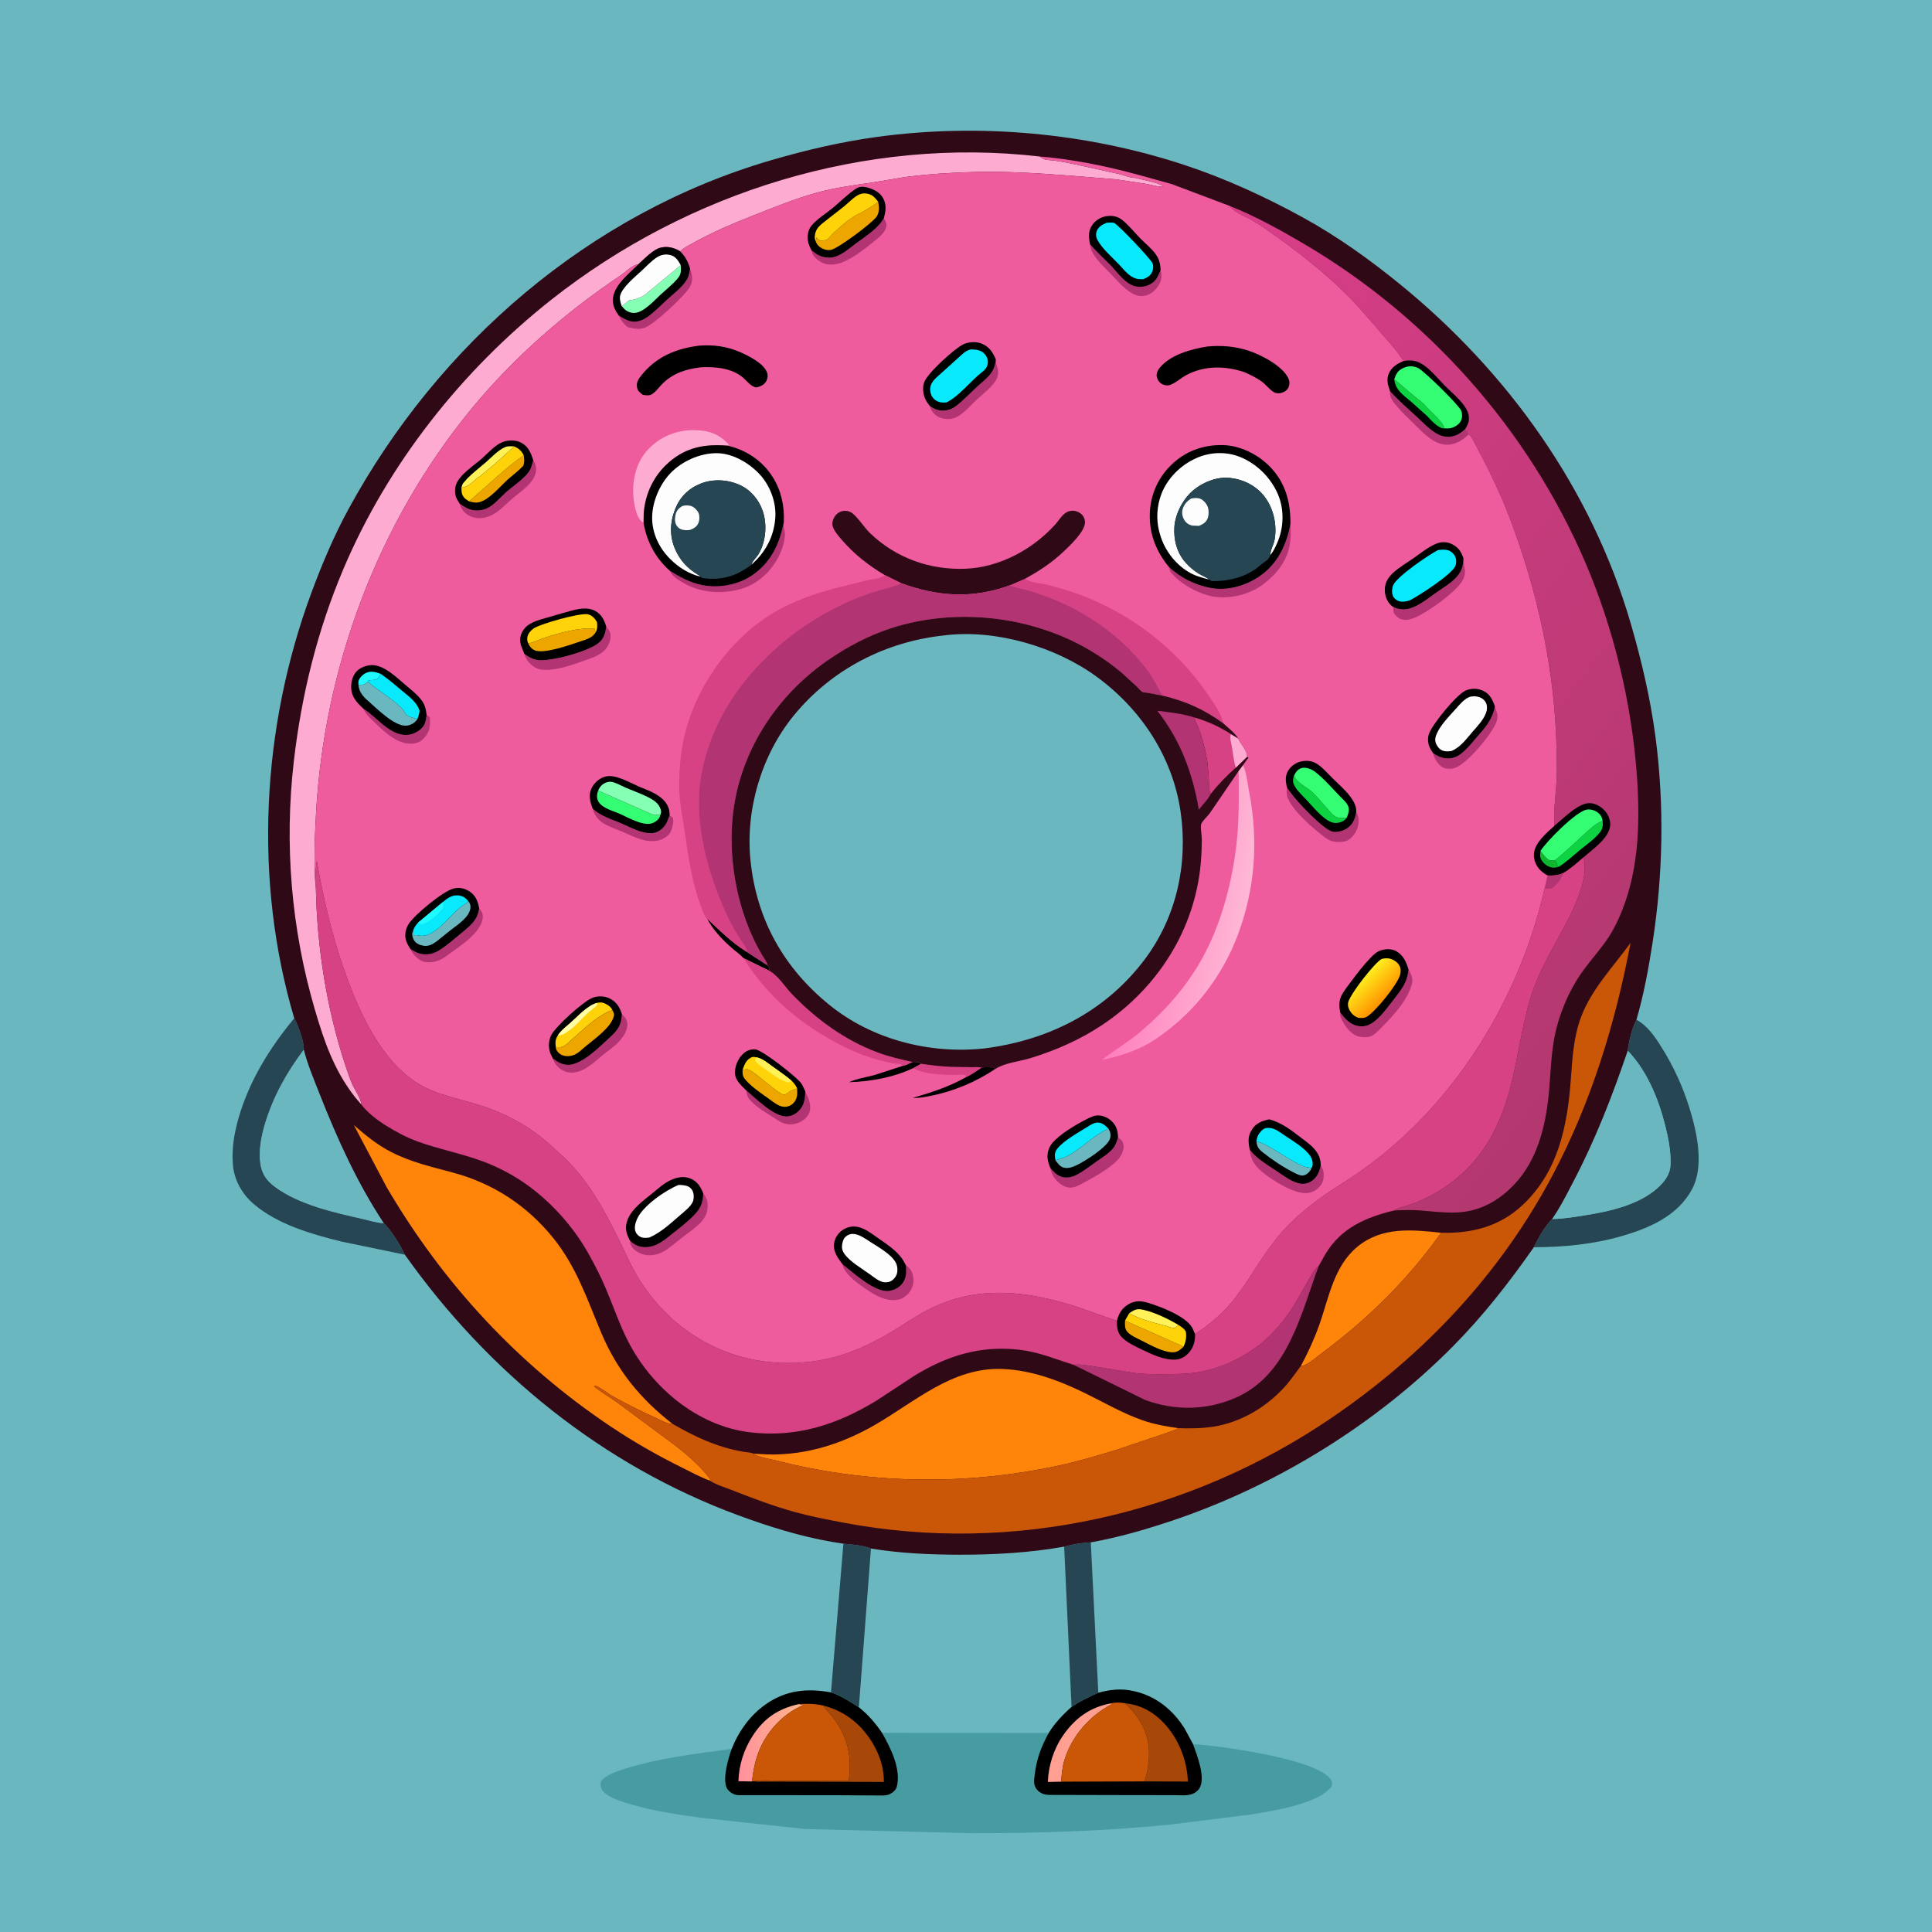 <svg version="1.1" xmlns="http://www.w3.org/2000/svg" style="display: block;" viewBox="0 0 2048 2048" width="1024" height="1024">
<defs>
	<linearGradient id="Gradient1" gradientUnits="userSpaceOnUse" x1="846.69" y1="1841.34" x2="778.572" y2="1855.88">
		<stop class="stop0" offset="0" stop-opacity="1" stop-color="rgb(255,175,142)"/>
		<stop class="stop1" offset="1" stop-opacity="1" stop-color="rgb(255,145,156)"/>
	</linearGradient>
	<linearGradient id="Gradient2" gradientUnits="userSpaceOnUse" x1="1776.79" y1="1020.63" x2="1112.11" y2="528.841">
		<stop class="stop0" offset="0" stop-opacity="1" stop-color="rgb(179,56,111)"/>
		<stop class="stop1" offset="1" stop-opacity="1" stop-color="rgb(216,62,136)"/>
	</linearGradient>
	<linearGradient id="Gradient3" gradientUnits="userSpaceOnUse" x1="1466.75" y1="1057.22" x2="1445.75" y2="1036.28">
		<stop class="stop0" offset="0" stop-opacity="1" stop-color="rgb(255,152,0)"/>
		<stop class="stop1" offset="1" stop-opacity="1" stop-color="rgb(255,235,30)"/>
	</linearGradient>
	<linearGradient id="Gradient4" gradientUnits="userSpaceOnUse" x1="1201.14" y1="959.836" x2="1317.95" y2="978.284">
		<stop class="stop0" offset="0" stop-opacity="1" stop-color="rgb(255,128,189)"/>
		<stop class="stop1" offset="1" stop-opacity="1" stop-color="rgb(255,183,213)"/>
	</linearGradient>
</defs>
<path transform="translate(0,0)" fill="rgb(106,183,192)" d="M -0 -0 L 2048 0 L 2048 2048 L -0 2048 L -0 -0 z"/>
<path transform="translate(0,0)" fill="rgb(38,70,83)" d="M 429.188 1330.04 L 361.5 1316 C 329.921 1308.17 294.864 1298.09 269.5 1276.78 C 256.945 1266.23 248.355 1251.45 246.914 1234.98 C 245.418 1217.87 248.235 1201.38 252.942 1185 C 264.268 1145.58 285.971 1110.77 311.906 1079.4 C 316.024 1086.89 322.519 1104.19 322.057 1112.78 C 304.089 1136.6 289.663 1162.29 281.023 1191 C 276.972 1204.46 274.031 1219.49 276.058 1233.55 C 277.634 1244.49 282.782 1251.73 291.582 1258.21 C 317.386 1277.21 354.203 1285.27 384.957 1292.24 C 391.787 1293.79 399.858 1296.44 406.83 1296.55 C 415.602 1305.29 423.78 1318.89 429.188 1330.04 z"/>
<path transform="translate(0,0)" fill="rgb(38,70,83)" d="M 1734.69 1081 C 1746.27 1087.17 1754.17 1098.82 1761.03 1109.7 C 1774.01 1130.32 1784.2 1152.5 1791.29 1175.81 C 1798.97 1201.05 1806.72 1236.3 1793.54 1260.79 C 1778.44 1288.85 1748.39 1301.81 1719.37 1310.23 C 1689.11 1319.02 1657.32 1322.06 1625.9 1322.14 C 1630.4 1312.59 1637.8 1299.66 1645.27 1292.21 C 1656.79 1292.04 1668.32 1290.16 1679.67 1288.34 C 1706.2 1284.11 1737.47 1277.37 1757.8 1258.68 C 1764.82 1252.23 1770.5 1244.45 1770.83 1234.66 C 1771.29 1220.59 1768.49 1205.94 1764.99 1192.36 C 1757.64 1163.75 1746 1135.37 1725.47 1113.75 C 1726.53 1104.43 1730.11 1089.14 1734.69 1081 z"/>
<path transform="translate(0,0)" fill="rgb(106,183,192)" d="M 1725.47 1113.75 C 1746 1135.37 1757.64 1163.75 1764.99 1192.36 C 1768.49 1205.94 1771.29 1220.59 1770.83 1234.66 C 1770.5 1244.45 1764.82 1252.23 1757.8 1258.68 C 1737.47 1277.37 1706.2 1284.11 1679.67 1288.34 C 1668.32 1290.16 1656.79 1292.04 1645.27 1292.21 C 1653.86 1279.94 1660.64 1266.29 1667.58 1253.04 C 1691.21 1207.97 1709.08 1161.83 1725.47 1113.75 z"/>
<path transform="translate(0,0)" fill="rgb(106,183,192)" d="M 406.83 1296.55 C 399.858 1296.44 391.787 1293.79 384.957 1292.24 C 354.203 1285.27 317.386 1277.21 291.582 1258.21 C 282.782 1251.73 277.634 1244.49 276.058 1233.55 C 274.031 1219.49 276.972 1204.46 281.023 1191 C 289.663 1162.29 304.089 1136.6 322.057 1112.78 C 326.144 1128.62 332.654 1144.05 338.645 1159.26 C 357.464 1207.01 378.458 1253.62 406.83 1296.55 z"/>
<path transform="translate(0,0)" fill="rgb(106,183,192)" d="M 1128.06 1639.52 C 1136.79 1637 1147.22 1635.38 1156.29 1634.95 L 1164.24 1794.38 C 1154.26 1798.96 1145.01 1803.2 1135.89 1809.45 C 1126.77 1817.46 1118.06 1826.62 1111.71 1837.03 L 934.985 1836.93 C 928.312 1826.99 919.881 1817.2 910.439 1809.81 C 900.602 1803.76 891.988 1797.79 880.885 1794.04 L 894.043 1636.39 C 902.945 1637.24 915.077 1637.93 923.255 1641.51 C 954.064 1646.56 985.638 1648 1016.81 1648.06 C 1053.91 1648.12 1091.49 1646.03 1128.06 1639.52 z"/>
<path transform="translate(0,0)" fill="rgb(38,70,83)" d="M 1128.06 1639.52 C 1136.79 1637 1147.22 1635.38 1156.29 1634.95 L 1164.24 1794.38 C 1154.26 1798.96 1145.01 1803.2 1135.89 1809.45 L 1128.06 1639.52 z"/>
<path transform="translate(0,0)" fill="rgb(38,70,83)" d="M 894.043 1636.39 C 902.945 1637.24 915.077 1637.93 923.255 1641.51 L 910.439 1809.81 C 900.602 1803.76 891.988 1797.79 880.885 1794.04 L 894.043 1636.39 z"/>
<path transform="translate(0,0)" fill="rgb(71,156,161)" d="M 1164.24 1794.38 C 1176.89 1790.98 1189.1 1789.59 1202 1792.72 L 1203.78 1793.13 C 1226.01 1798.45 1243.89 1813.21 1255.81 1832.5 L 1264.61 1848.78 C 1293.42 1850.63 1390.18 1863.86 1409.15 1884.36 C 1411.9 1887.33 1412.13 1889 1412.05 1893 C 1398.31 1912.45 1350.03 1919.34 1327.34 1923.26 L 1241 1934.08 C 1170.46 1941.15 1099.73 1943.37 1028.87 1943.24 L 853.536 1938.84 L 747.226 1927.41 C 720.798 1923.95 694.389 1920.25 668.768 1912.66 C 659.948 1910.04 650.094 1907.19 642.552 1901.79 C 639.85 1899.86 637.474 1897.38 636.861 1894 C 636.421 1891.58 636.32 1889.57 637.804 1887.5 C 642.126 1881.48 655.34 1877.22 662.269 1875.03 C 698.609 1863.55 737.971 1858.95 775.645 1853.94 C 783.109 1835.12 795.204 1818.15 811.943 1806.5 C 833.377 1791.58 855.673 1789.45 880.885 1794.04 C 891.988 1797.79 900.602 1803.76 910.439 1809.81 C 919.881 1817.2 928.312 1826.99 934.985 1836.93 L 1111.71 1837.03 C 1118.06 1826.62 1126.77 1817.46 1135.89 1809.45 C 1145.01 1803.2 1154.26 1798.96 1164.24 1794.38 z"/>
<path transform="translate(0,0)" fill="rgb(0,0,0)" d="M 1164.24 1794.38 C 1176.89 1790.98 1189.1 1789.59 1202 1792.72 L 1203.78 1793.13 C 1226.01 1798.45 1243.89 1813.21 1255.81 1832.5 L 1264.61 1848.78 C 1268.83 1860.22 1277.41 1882.28 1272.29 1894.06 C 1270.64 1897.87 1266.98 1900.71 1263.1 1901.97 C 1257.51 1903.79 1249.98 1902.92 1244.07 1902.93 L 1205.95 1902.91 L 1112.59 1902.69 C 1109.68 1902.55 1107.14 1902.39 1104.5 1901.09 C 1100.69 1899.2 1097.86 1896.37 1096.66 1892.19 C 1095.57 1888.36 1096.53 1884.09 1096.99 1880.22 C 1098.87 1864.39 1104.02 1850.87 1111.71 1837.03 C 1118.06 1826.62 1126.77 1817.46 1135.89 1809.45 C 1145.01 1803.2 1154.26 1798.96 1164.24 1794.38 z"/>
<path transform="translate(0,0)" fill="rgb(255,159,145)" d="M 1124.91 1888.65 L 1110.75 1888.95 C 1111.42 1871.32 1117.05 1853.71 1127.19 1839.23 C 1139.96 1820.98 1155.83 1809.58 1177.81 1805.58 L 1178 1806.8 C 1154.85 1818.98 1136.04 1840.52 1128.34 1865.79 C 1126.11 1873.1 1125.39 1881.03 1124.91 1888.65 z"/>
<path transform="translate(0,0)" fill="rgb(167,72,8)" d="M 1192.77 1805.56 C 1212.05 1807.57 1226.72 1817.32 1238.6 1832.15 C 1251.25 1847.93 1258.45 1868.41 1259.21 1888.53 L 1213.36 1888.36 C 1216.58 1877.81 1218.39 1867.04 1217.97 1856 C 1217.19 1835.41 1207.49 1819.36 1192.77 1805.56 z"/>
<path transform="translate(0,0)" fill="rgb(202,86,8)" d="M 1177.81 1805.58 C 1182.37 1804.43 1188.19 1804.54 1192.77 1805.56 C 1207.49 1819.36 1217.19 1835.41 1217.97 1856 C 1218.39 1867.04 1216.58 1877.81 1213.36 1888.36 L 1124.91 1888.65 C 1125.39 1881.03 1126.11 1873.1 1128.34 1865.79 C 1136.04 1840.52 1154.85 1818.98 1178 1806.8 L 1177.81 1805.58 z"/>
<path transform="translate(0,0)" fill="rgb(0,0,0)" d="M 775.645 1853.94 C 783.109 1835.12 795.204 1818.15 811.943 1806.5 C 833.377 1791.58 855.673 1789.45 880.885 1794.04 C 891.988 1797.79 900.602 1803.76 910.439 1809.81 C 919.881 1817.2 928.312 1826.99 934.985 1836.93 C 944.02 1852.63 955.421 1875.41 950.653 1893.91 C 949.714 1897.55 946.705 1899.96 943.522 1901.67 C 941.106 1902.98 938.438 1903.21 935.742 1903.31 L 891.047 1903.02 L 810.55 1902.94 L 789.42 1902.94 C 786.026 1902.94 781.608 1903.35 778.403 1902.1 C 775.076 1900.81 771.359 1897.89 770.028 1894.5 C 766.061 1884.4 771.951 1863.96 775.645 1853.94 z"/>
<path transform="translate(0,0)" fill="url(#Gradient1)" d="M 797.111 1888.43 L 782.77 1888.18 C 783.181 1871.18 788.569 1854.51 797.745 1840.25 C 809.97 1821.24 824.981 1811.19 847.007 1806.38 L 851.5 1807.52 L 850.485 1807.94 C 829.449 1817.16 812.523 1835.65 804.21 1857.09 C 800.403 1866.91 798.299 1878 797.111 1888.43 z"/>
<path transform="translate(0,0)" fill="rgb(167,72,8)" d="M 872.858 1808.01 C 895.269 1813.67 913.028 1827.75 924.895 1847.57 C 932.481 1860.24 937.15 1874.06 936.946 1888.92 L 828.672 1888.6 L 808.42 1888.52 C 805.986 1888.51 801.897 1889.08 799.675 1888.14 C 808.392 1886.49 819.88 1887.77 828.879 1887.76 L 899.727 1887.97 C 903.017 1862.85 899.444 1843.03 884.32 1822.22 C 881.126 1817.83 877.101 1814.12 874.011 1809.69 L 872.858 1808.01 z"/>
<path transform="translate(0,0)" fill="rgb(202,86,8)" d="M 847.007 1806.38 C 855.702 1805.85 863.569 1805.91 872.107 1807.85 L 872.858 1808.01 L 874.011 1809.69 C 877.101 1814.12 881.126 1817.83 884.32 1822.22 C 899.444 1843.03 903.017 1862.85 899.727 1887.97 L 828.879 1887.76 C 819.88 1887.77 808.392 1886.49 799.675 1888.14 L 797.111 1888.43 C 798.299 1878 800.403 1866.91 804.21 1857.09 C 812.523 1835.65 829.449 1817.16 850.485 1807.94 L 851.5 1807.52 L 847.007 1806.38 z"/>
<path transform="translate(0,0)" fill="rgb(48,9,23)" d="M 311.906 1079.4 C 268.55 933.063 277.275 771.123 330.027 628.528 C 341.145 598.474 354.115 567.734 369.46 539.586 C 464.899 364.512 624.481 226.231 817.219 169.9 C 854.153 159.105 891.838 150.277 930 145.09 C 1038.06 130.402 1151.39 140.662 1255.01 174.713 C 1298.42 188.982 1341.02 208.518 1381.07 230.5 C 1417.86 250.695 1452.02 275.201 1484.51 301.685 C 1598.45 394.558 1687.05 518.272 1728.49 660.319 C 1740.03 699.889 1749.56 740.612 1754.93 781.5 C 1764.37 853.396 1762.91 927.267 1751.85 998.876 C 1747.61 1026.29 1742.48 1054.37 1734.69 1081 C 1730.11 1089.14 1726.53 1104.43 1725.47 1113.75 C 1709.08 1161.83 1691.21 1207.97 1667.58 1253.04 C 1660.64 1266.29 1653.86 1279.94 1645.27 1292.21 C 1637.8 1299.66 1630.4 1312.59 1625.9 1322.14 C 1599.6 1359.71 1572.39 1394.66 1540.02 1427.33 C 1458.07 1510.05 1352.14 1575.32 1241.84 1612.19 C 1213.83 1621.55 1185.4 1629.79 1156.29 1634.95 C 1147.22 1635.38 1136.79 1637 1128.06 1639.52 C 1091.49 1646.03 1053.91 1648.12 1016.81 1648.06 C 985.638 1648 954.064 1646.56 923.255 1641.51 C 915.077 1637.93 902.945 1637.24 894.043 1636.39 L 881.888 1634.42 C 848.326 1628.68 815 1618.21 783.103 1606.47 C 639.008 1553.43 517.583 1454.84 429.188 1330.04 C 423.78 1318.89 415.602 1305.29 406.83 1296.55 C 378.458 1253.62 357.464 1207.01 338.645 1159.26 C 332.654 1144.05 326.144 1128.62 322.057 1112.78 C 322.519 1104.19 316.024 1086.89 311.906 1079.4 z"/>
<path transform="translate(0,0)" fill="rgb(178,52,114)" d="M 1137.86 1446.68 C 1146.27 1445.95 1155.24 1447.71 1163.5 1449.09 L 1203.54 1455.57 C 1213.75 1456.79 1224.47 1456.72 1234.74 1456.66 C 1244.91 1456.59 1255.42 1456.61 1265.52 1455.27 C 1290.12 1452.02 1313.19 1441.8 1333 1427.06 C 1348.87 1415.25 1362.83 1398.38 1373.03 1381.5 L 1388.08 1355.16 C 1390.79 1350.61 1392.9 1346.02 1397.09 1342.66 L 1397.83 1342.09 C 1379.27 1392.15 1365.53 1455.79 1312.07 1480.63 C 1280.78 1495.18 1246.11 1495.87 1213.83 1483.98 L 1137.86 1446.68 z"/>
<path transform="translate(0,0)" fill="rgb(254,133,10)" d="M 1379.02 1447.78 C 1386.53 1433.91 1392.93 1420.01 1398.24 1405.14 C 1408.74 1375.76 1413.75 1341.93 1439.43 1321.16 C 1465.33 1300.21 1496.65 1303.5 1527.62 1306.74 C 1493.56 1355.2 1449.23 1398.83 1401.66 1434.01 C 1396.61 1437.74 1386.71 1446.61 1380.8 1447.74 L 1379.02 1447.78 z"/>
<path transform="translate(0,0)" fill="rgb(254,133,10)" d="M 798.706 1540.96 L 805 1541.31 C 848.58 1544.53 890.029 1532.09 927.47 1510.45 C 970.178 1485.78 1009.61 1449.24 1062.28 1451.16 C 1093.41 1452.29 1123.36 1463.6 1151.05 1477.23 C 1171.02 1487.05 1189.85 1498.1 1210.97 1505.5 C 1223.28 1509.81 1236.06 1512.11 1248.94 1513.91 C 1244.28 1516.66 1239.15 1517.92 1234.13 1519.84 L 1184 1536.71 C 1163.48 1543.03 1143.07 1549.1 1122.06 1553.62 C 1022.96 1574.95 920.371 1573.3 822.191 1548.06 C 816.21 1546.52 803.304 1544.79 798.706 1540.96 z"/>
<path transform="translate(0,0)" fill="rgb(254,133,10)" d="M 752.757 1569.64 C 742.04 1565.68 731.438 1559.91 721.198 1554.82 C 695.751 1542.18 671.747 1528.4 648.098 1512.62 C 549.516 1446.87 469.567 1360.45 409.802 1258.31 L 375.098 1192.64 C 387.577 1203.49 399.545 1213.4 414.371 1221.04 C 435.582 1231.97 457.191 1236.81 480 1242.95 C 522.714 1254.46 558.467 1277.75 586.28 1312.14 C 611.044 1342.75 622.413 1377.28 637.37 1412.85 C 654.161 1452.79 678.962 1483 712.962 1509.41 L 711.636 1509.4 C 706.648 1509.16 700.388 1505.34 695.81 1503.28 C 679.601 1496 663.913 1488.28 648.465 1479.47 C 644.56 1477.25 633.529 1468.5 630.005 1469.01 L 630.005 1469.99 C 637.523 1475.9 645.904 1480.73 653.733 1486.24 L 718.664 1534.44 C 730.868 1544.41 743.17 1554.95 752.604 1567.66 L 752.757 1569.64 z"/>
<path transform="translate(0,0)" fill="rgb(254,171,209)" d="M 382.953 1170.83 L 375.97 1162.5 C 354.092 1134.41 343.59 1103.79 333.706 1070 C 308.751 984.688 301.244 895.272 311.469 806.98 C 319.628 736.536 336.292 668.68 363.974 603.264 C 411.095 491.909 489.682 392.54 584.32 317.781 C 729.251 203.293 917.639 144.535 1102.1 165.915 C 1103.82 167.121 1105.67 168.565 1107.73 169.09 C 1110.52 169.802 1113.64 169.696 1116.5 170.053 C 1124.39 171.04 1132.65 172.825 1140.47 174.371 L 1185.48 184.28 C 1190 185.35 1199.63 189.048 1203.89 188.562 C 1212.84 191.26 1224.9 192.63 1232.86 197.103 C 1228.43 198.792 1221.04 196.003 1216.4 195.157 L 1183 190.084 L 1132.76 186.047 C 1100.16 183.581 1067.72 181.573 1035 182.274 C 1010.02 182.81 984.571 184.438 959.792 187.651 L 926.274 193.203 C 906.058 196.256 885.82 198.711 866.055 204.18 C 842.249 210.767 819.377 220.193 796.432 229.241 C 775.886 237.344 755.537 246.05 736.198 256.772 C 731.242 259.519 725.022 262.4 721.044 266.426 C 714.65 262.555 707.645 260.77 700.205 262.572 C 692.215 264.507 682.892 274.645 676.676 280.144 C 670.256 280.777 663.355 288.246 657.931 291.885 C 599.244 331.253 544.532 378.912 499.573 433.605 C 400.776 553.792 343.436 707.347 335 862.5 C 333.646 887.398 332.525 913.691 334.412 938.56 L 334.829 941.43 C 336.1 1004.68 346.361 1069.57 366.219 1129.65 C 368.411 1136.28 370.643 1142.85 373.415 1149.27 C 375.857 1154.92 383.091 1165.09 382.953 1170.83 z"/>
<path transform="translate(0,0)" fill="url(#Gradient2)" d="M 1303.79 218.4 C 1331.04 229.274 1357.35 243.857 1382.61 258.728 C 1514.41 336.331 1620.25 455.588 1680.53 596.288 C 1710.32 665.823 1729.07 743.167 1734.89 818.552 C 1738.65 867.38 1737.94 918.946 1719.49 965.148 C 1715.58 974.95 1710.97 984.547 1705.22 993.413 C 1697.53 1005.27 1687.71 1015.92 1679.33 1027.33 C 1670.65 1039.14 1663.51 1051.92 1658.03 1065.5 C 1653.18 1077.5 1649.35 1090.04 1647.17 1102.81 C 1643.88 1122.04 1643.61 1141.62 1641.62 1161 C 1638.13 1194.98 1629.16 1230.66 1604.82 1255.96 C 1595.27 1265.88 1585.23 1273.53 1572.5 1278.96 C 1549.56 1288.76 1529.14 1284.95 1505.33 1283.1 C 1496.26 1282.4 1487.03 1282.75 1477.95 1283.09 C 1482.47 1280.16 1486.84 1279.46 1491.88 1277.86 C 1511.33 1271.69 1528.19 1262.04 1544.02 1249.19 C 1573.77 1225.05 1590.85 1190.95 1600.59 1154.47 C 1609.18 1122.31 1612.86 1089.11 1622.63 1057.18 C 1631.57 1027.95 1647.88 1002.54 1661.81 975.656 C 1670.62 958.647 1684.54 927.822 1678.51 908.868 C 1671.45 915.027 1664.77 921 1656.65 925.755 C 1650.8 928.06 1646.71 928.314 1640.55 928.073 C 1637.4 926.431 1634.61 924.455 1632.18 921.849 C 1627.91 917.288 1625.49 910.987 1626.01 904.718 C 1626.96 893.336 1639.55 882.691 1647.56 875.496 C 1646.68 860.637 1648.85 844.788 1649.86 829.9 C 1650.62 818.786 1650.26 807.307 1650.05 796.165 C 1648.41 711.206 1630.31 628.056 1600.2 548.792 C 1590.71 523.823 1579.05 499.448 1566.44 475.921 C 1564.62 472.521 1559.89 461.828 1556.79 460.441 L 1553.14 454.844 L 1553.61 454.065 L 1554.35 452.738 C 1556.53 448.851 1557.51 445.853 1556.99 441.329 C 1555.59 429.023 1539.34 416.93 1531.12 408.409 C 1524.41 401.464 1517.58 393.044 1509.71 387.43 C 1502.55 382.32 1496.32 381.315 1487.82 382.695 C 1481 371.747 1471.44 361.701 1463.07 351.927 C 1451.6 338.545 1440.14 324.971 1427.68 312.5 C 1402.48 287.273 1373.19 264.757 1344.01 244.316 C 1337.81 239.974 1331.57 235.902 1324.97 232.199 C 1318.42 228.53 1307.67 224.979 1303.79 218.4 z"/>
<path transform="translate(0,0)" fill="rgb(0,0,0)" d="M 1647.56 875.496 C 1657.11 867.867 1673.64 850.177 1686.25 851.42 C 1692.34 852.021 1697.85 855.437 1701.74 860.097 C 1705.11 864.13 1707.47 870.184 1706.82 875.493 C 1705.15 889.028 1688.18 900.318 1678.51 908.868 C 1671.45 915.027 1664.77 921 1656.65 925.755 C 1650.8 928.06 1646.71 928.314 1640.55 928.073 C 1637.4 926.431 1634.61 924.455 1632.18 921.849 C 1627.91 917.288 1625.49 910.987 1626.01 904.718 C 1626.96 893.336 1639.55 882.691 1647.56 875.496 z"/>
<path transform="translate(0,0)" fill="rgb(14,183,46)" d="M 1632.99 902.04 C 1635.93 905.941 1638.3 909.287 1642.5 911.952 C 1644.53 912.106 1646.11 912.28 1648.13 911.983 C 1649.9 913.848 1649.96 914.869 1650.89 917.129 L 1652.04 919.032 C 1650.13 919.43 1648.24 919.851 1646.27 919.725 C 1642.1 919.459 1637.84 916.815 1635.31 913.537 C 1632.29 909.609 1632.28 906.819 1632.99 902.04 z"/>
<path transform="translate(0,0)" fill="rgb(13,211,66)" d="M 1698.87 870.087 C 1699.33 874.972 1698.98 878.446 1695.88 882.429 C 1690.35 889.54 1681.42 895.598 1674.46 901.313 C 1667.22 907.255 1660.04 914.176 1652.04 919.032 L 1650.89 917.129 C 1649.96 914.869 1649.9 913.848 1648.13 911.983 C 1658.61 903.913 1668.67 893.913 1678.57 885.029 C 1684.53 879.678 1691.21 872.832 1698.87 870.087 z"/>
<path transform="translate(0,0)" fill="rgb(52,253,115)" d="M 1632.99 902.04 C 1638.84 892.402 1670.08 860.658 1681.8 858.249 C 1685.5 857.49 1690.53 858.85 1693.5 861.118 C 1696.73 863.589 1698.16 866.151 1698.87 870.087 C 1691.21 872.832 1684.53 879.678 1678.57 885.029 C 1668.67 893.913 1658.61 903.913 1648.13 911.983 C 1646.11 912.28 1644.53 912.106 1642.5 911.952 C 1638.3 909.287 1635.93 905.941 1632.99 902.04 z"/>
<path transform="translate(0,0)" fill="rgb(202,86,8)" d="M 1527.62 1306.74 C 1560.45 1307.74 1590.08 1300.03 1614.48 1276.96 C 1651.64 1241.79 1661.42 1194.09 1665.07 1145.17 C 1666.76 1122.52 1667.89 1099.71 1675.94 1078.21 C 1687.12 1048.36 1710.13 1024.88 1728.47 999.429 C 1712.3 1084.9 1686.67 1168.83 1645.73 1245.92 C 1590.05 1350.77 1509.57 1436.17 1411.79 1502.79 C 1260.88 1605.62 1074.09 1648.21 894.185 1614.09 C 877.193 1610.87 860.173 1607.64 843.478 1603.06 C 820.403 1596.75 797.281 1588.05 775.036 1579.24 C 767.88 1576.41 759.079 1573.96 752.757 1569.64 L 752.604 1567.66 C 743.17 1554.95 730.868 1544.41 718.664 1534.44 L 653.733 1486.24 C 645.904 1480.73 637.523 1475.9 630.005 1469.99 L 630.005 1469.01 C 633.529 1468.5 644.56 1477.25 648.465 1479.47 C 663.913 1488.28 679.601 1496 695.81 1503.28 C 700.388 1505.34 706.648 1509.16 711.636 1509.4 L 712.962 1509.41 C 731.12 1519.69 748.115 1528.41 768.262 1534.36 C 774.856 1536.31 781.731 1537.81 788.5 1539.01 C 790.998 1539.45 796.793 1539.64 798.706 1540.96 C 803.304 1544.79 816.21 1546.52 822.191 1548.06 C 920.371 1573.3 1022.96 1574.95 1122.06 1553.62 C 1143.07 1549.1 1163.48 1543.03 1184 1536.71 L 1234.13 1519.84 C 1239.15 1517.92 1244.28 1516.66 1248.94 1513.91 C 1261.4 1514.36 1273.59 1514.22 1285.94 1512.35 C 1314.05 1508.11 1340.57 1492.76 1359.93 1472.17 C 1367.15 1464.49 1372.85 1456.24 1379.02 1447.78 L 1380.8 1447.74 C 1386.71 1446.61 1396.61 1437.74 1401.66 1434.01 C 1449.23 1398.83 1493.56 1355.2 1527.62 1306.74 z"/>
<path transform="translate(0,0)" fill="rgb(214,66,132)" d="M 1656.65 925.755 C 1664.77 921 1671.45 915.027 1678.51 908.868 C 1684.54 927.822 1670.62 958.647 1661.81 975.656 C 1647.88 1002.54 1631.57 1027.95 1622.63 1057.18 C 1612.86 1089.11 1609.18 1122.31 1600.59 1154.47 C 1590.85 1190.95 1573.77 1225.05 1544.02 1249.19 C 1528.19 1262.04 1511.33 1271.69 1491.88 1277.86 C 1486.84 1279.46 1482.47 1280.16 1477.95 1283.09 C 1447.46 1290.57 1421.85 1301.47 1404.97 1329.37 L 1397.83 1342.09 L 1397.09 1342.66 C 1392.9 1346.02 1390.79 1350.61 1388.08 1355.16 L 1373.03 1381.5 C 1362.83 1398.38 1348.87 1415.25 1333 1427.06 C 1313.19 1441.8 1290.12 1452.02 1265.52 1455.27 C 1255.42 1456.61 1244.91 1456.59 1234.74 1456.66 C 1224.47 1456.72 1213.75 1456.79 1203.54 1455.57 L 1163.5 1449.09 C 1155.24 1447.71 1146.27 1445.95 1137.86 1446.68 C 1118.74 1440.73 1101.32 1433.25 1081.17 1430.85 C 1039.59 1425.89 1003.88 1437.01 968.773 1458.65 L 928.565 1485.06 C 886.956 1510.28 844.017 1524.19 794.963 1518.29 C 738.904 1511.55 690.192 1470.19 665.338 1420.92 C 656.431 1403.27 650.069 1384.53 642.398 1366.34 C 636.707 1352.84 630.022 1339.72 622.727 1327.02 C 607.572 1300.64 586.206 1276.48 561.804 1258.25 C 546.522 1246.84 529.387 1237.59 511.502 1230.99 C 488.898 1222.65 465.06 1218.2 442.5 1209.96 C 431.037 1205.77 419.987 1199.86 409.633 1193.43 C 399.992 1187.45 389.948 1179.85 382.953 1170.83 C 383.091 1165.09 375.857 1154.92 373.415 1149.27 C 370.643 1142.85 368.411 1136.28 366.219 1129.65 C 346.361 1069.57 336.1 1004.68 334.829 941.43 C 335.051 932.33 333.963 921.621 335.873 912.813 C 343.715 957.222 353.612 999.049 369.631 1041.32 C 380.923 1071.11 393.486 1097.83 413.783 1122.67 C 420.168 1130.49 427.972 1137.77 436.046 1143.79 C 456.455 1159 479.686 1162.94 503.5 1170 C 531.667 1178.34 557.65 1191.41 579.972 1210.72 C 591.251 1220.48 602.746 1230.98 612.382 1242.38 C 630.909 1264.3 643.791 1289.36 656.466 1314.9 C 663.588 1329.25 669.333 1343.21 678 1356.87 C 718.357 1420.45 786.795 1452.97 861.608 1443.14 C 890.674 1439.32 915.96 1428.73 941.149 1414.13 C 957.381 1404.72 972.245 1393.71 989.307 1385.72 C 1038.94 1362.46 1088.72 1368.78 1139.43 1384.52 L 1183.9 1400.06 C 1186.02 1392.18 1189.17 1386.61 1196.42 1382.4 C 1203.45 1378.32 1209.89 1378.78 1217.4 1381.09 C 1230.18 1385.01 1257.35 1395.24 1263.96 1407.6 L 1266.82 1414 C 1282.33 1404.42 1299.11 1389.47 1310.13 1374.92 C 1326.39 1353.46 1338.93 1329.54 1356.39 1308.91 C 1375.09 1286.83 1399.57 1268.97 1423.94 1253.68 C 1533.41 1184.97 1608.73 1066.79 1637.32 941.963 L 1640.55 928.073 C 1646.71 928.314 1650.8 928.06 1656.65 925.755 z"/>
<path transform="translate(0,0)" fill="rgb(178,52,114)" d="M 1640.55 928.073 C 1646.71 928.314 1650.8 928.06 1656.65 925.755 C 1656.03 931.561 1650.19 937.145 1646.02 941.21 C 1643.04 942.278 1640.42 942.081 1637.32 941.963 L 1640.55 928.073 z"/>
<path transform="translate(0,0)" fill="rgb(0,0,0)" d="M 1183.9 1400.06 C 1186.02 1392.18 1189.17 1386.61 1196.42 1382.4 C 1203.45 1378.32 1209.89 1378.78 1217.4 1381.09 C 1230.18 1385.01 1257.35 1395.24 1263.96 1407.6 L 1266.82 1414 C 1267.03 1420.53 1265.58 1426.87 1261.67 1432.19 C 1258.34 1436.74 1252.75 1440.69 1247 1441.16 C 1234.05 1442.2 1220.69 1435.49 1209.31 1430.02 C 1202.62 1426.8 1195.45 1423.44 1189.97 1418.31 C 1184.27 1412.96 1184.09 1407.37 1183.9 1400.06 z"/>
<path transform="translate(0,0)" fill="rgb(255,241,88)" d="M 1196.97 1392.11 C 1202.36 1388.5 1204.94 1386.92 1211.43 1388.31 C 1223.56 1390.91 1238.55 1398.09 1249.21 1404.52 C 1248.08 1405.57 1246.78 1407.33 1245.21 1407.61 C 1242.33 1408.12 1238.76 1406.23 1235.95 1405.5 C 1222.86 1402.08 1208.89 1398.82 1196.97 1392.11 z"/>
<path transform="translate(0,0)" fill="rgb(237,166,0)" d="M 1192.57 1399.92 L 1254.64 1427.44 C 1251.95 1430.29 1248.56 1433.12 1244.5 1433.46 C 1234.2 1434.31 1218.56 1425.31 1209.64 1420.83 C 1205 1418.5 1199.49 1416.16 1195.71 1412.53 C 1191.94 1408.91 1192.54 1404.76 1192.57 1399.92 z"/>
<path transform="translate(0,0)" fill="rgb(255,211,9)" d="M 1196.97 1392.11 C 1208.89 1398.82 1222.86 1402.08 1235.95 1405.5 C 1238.76 1406.23 1242.33 1408.12 1245.21 1407.61 C 1246.78 1407.33 1248.08 1405.57 1249.21 1404.52 C 1252.51 1406.62 1254.99 1408.1 1257.01 1411.5 C 1257.93 1417.3 1257.1 1422.13 1254.64 1427.44 L 1192.57 1399.92 L 1196.97 1392.11 z"/>
<path transform="translate(0,0)" fill="rgb(238,92,158)" d="M 1102.1 165.915 C 1136.32 168.634 1171.68 175.877 1204.78 184.78 L 1242.19 195.155 L 1303.79 218.4 C 1307.67 224.979 1318.42 228.53 1324.97 232.199 C 1331.57 235.902 1337.81 239.974 1344.01 244.316 C 1373.19 264.757 1402.48 287.273 1427.68 312.5 C 1440.14 324.971 1451.6 338.545 1463.07 351.927 C 1471.44 361.701 1481 371.747 1487.82 382.695 C 1496.32 381.315 1502.55 382.32 1509.71 387.43 C 1517.58 393.044 1524.41 401.464 1531.12 408.409 C 1539.34 416.93 1555.59 429.023 1556.99 441.329 C 1557.51 445.853 1556.53 448.851 1554.35 452.738 L 1553.61 454.065 L 1553.14 454.844 L 1556.79 460.441 C 1559.89 461.828 1564.62 472.521 1566.44 475.921 C 1579.05 499.448 1590.71 523.823 1600.2 548.792 C 1630.31 628.056 1648.41 711.206 1650.05 796.165 C 1650.26 807.307 1650.62 818.786 1649.86 829.9 C 1648.85 844.788 1646.68 860.637 1647.56 875.496 C 1639.55 882.691 1626.96 893.336 1626.01 904.718 C 1625.49 910.987 1627.91 917.288 1632.18 921.849 C 1634.61 924.455 1637.4 926.431 1640.55 928.073 L 1637.32 941.963 C 1608.73 1066.79 1533.41 1184.97 1423.94 1253.68 C 1399.57 1268.97 1375.09 1286.83 1356.39 1308.91 C 1338.93 1329.54 1326.39 1353.46 1310.13 1374.92 C 1299.11 1389.47 1282.33 1404.42 1266.82 1414 L 1263.96 1407.6 C 1257.35 1395.24 1230.18 1385.01 1217.4 1381.09 C 1209.89 1378.78 1203.45 1378.32 1196.42 1382.4 C 1189.17 1386.61 1186.02 1392.18 1183.9 1400.06 L 1139.43 1384.52 C 1088.72 1368.78 1038.94 1362.46 989.307 1385.72 C 972.245 1393.71 957.381 1404.72 941.149 1414.13 C 915.96 1428.73 890.674 1439.32 861.608 1443.14 C 786.795 1452.97 718.357 1420.45 678 1356.87 C 669.333 1343.21 663.588 1329.25 656.466 1314.9 C 643.791 1289.36 630.909 1264.3 612.382 1242.38 C 602.746 1230.98 591.251 1220.48 579.972 1210.72 C 557.65 1191.41 531.667 1178.34 503.5 1170 C 479.686 1162.94 456.455 1159 436.046 1143.79 C 427.972 1137.77 420.168 1130.49 413.783 1122.67 C 393.486 1097.83 380.923 1071.11 369.631 1041.32 C 353.612 999.049 343.715 957.222 335.873 912.813 C 333.963 921.621 335.051 932.33 334.829 941.43 L 334.412 938.56 C 332.525 913.691 333.646 887.398 335 862.5 C 343.436 707.347 400.776 553.792 499.573 433.605 C 544.532 378.912 599.244 331.253 657.931 291.885 C 663.355 288.246 670.256 280.777 676.676 280.144 C 682.892 274.645 692.215 264.507 700.205 262.572 C 707.645 260.77 714.65 262.555 721.044 266.426 C 725.022 262.4 731.242 259.519 736.198 256.772 C 755.537 246.05 775.886 237.344 796.432 229.241 C 819.377 220.193 842.249 210.767 866.055 204.18 C 885.82 198.711 906.058 196.256 926.274 193.203 L 959.792 187.651 C 984.571 184.438 1010.02 182.81 1035 182.274 C 1067.72 181.573 1100.16 183.581 1132.76 186.047 L 1183 190.084 L 1216.4 195.157 C 1221.04 196.003 1228.43 198.792 1232.86 197.103 C 1224.9 192.63 1212.84 191.26 1203.89 188.562 C 1199.63 189.048 1190 185.35 1185.48 184.28 L 1140.47 174.371 C 1132.65 172.825 1124.39 171.04 1116.5 170.053 C 1113.64 169.696 1110.52 169.802 1107.73 169.09 C 1105.67 168.565 1103.82 167.121 1102.1 165.915 z"/>
<path transform="translate(0,0)" fill="rgb(0,0,0)" d="M 967.211 1125.78 C 970.836 1125.76 973.466 1125.43 976.458 1127.68 L 967.996 1132.33 C 946.211 1142.27 923.888 1146.39 900.024 1147.18 C 908.363 1143.33 918.349 1141.93 927.219 1139.52 L 957.322 1129.77 C 960.263 1129.34 964.359 1126.95 967.211 1125.78 z"/>
<path transform="translate(0,0)" fill="rgb(0,0,0)" d="M 749.49 973.614 C 762.794 986.328 775.3 998.78 791.005 1008.66 L 813.586 1023.35 C 814.521 1024.63 815.063 1025.43 815.605 1026.95 L 814.969 1028.78 L 788.115 1015.64 C 784.553 1011.64 780.022 1008.63 775.995 1005.11 C 765.734 996.147 755.834 985.772 749.49 973.614 z"/>
<path transform="translate(0,0)" fill="rgb(0,0,0)" d="M 1040.42 1131.73 C 1044.71 1130.97 1049.13 1131.38 1053.47 1131.51 L 1054.85 1133.22 C 1034.96 1146.69 1010.57 1156.93 986.96 1161.54 C 980.745 1162.75 973.998 1164.28 967.662 1163.66 C 987.917 1158.04 1006.7 1151.7 1025.11 1141.28 C 1030.38 1138.82 1035.51 1134.89 1040.42 1131.73 z"/>
<path transform="translate(0,0)" fill="rgb(214,66,132)" d="M 976.458 1127.68 C 987.145 1129.26 998.201 1130.6 1009 1130.94 L 1030.15 1131.27 C 1033.5 1131.3 1037.21 1130.88 1040.42 1131.73 C 1035.51 1134.89 1030.38 1138.82 1025.11 1141.28 C 1023.98 1140.35 1023.03 1139.51 1021.5 1139.25 C 1018.41 1138.73 1014.22 1139.66 1010.99 1139.57 C 998.055 1139.22 979.225 1138.67 967.996 1132.33 L 976.458 1127.68 z"/>
<path transform="translate(0,0)" fill="rgb(178,52,114)" d="M 385.215 751.26 L 386.145 751.854 C 400.481 761.246 415.426 782.286 434.5 778.637 C 440.011 777.582 446.219 773.927 449.256 769.113 C 451.271 765.921 451.671 761.467 452.247 757.82 L 455.637 760.333 C 456.043 765.02 456.021 770.271 454.394 774.732 C 452.594 779.667 448.139 784.831 443.253 786.939 C 437.392 789.468 429.927 788.402 424.134 786.1 C 413.879 782.025 404.76 773.142 396.871 765.609 C 392.419 761.357 387.56 757.058 385.215 751.26 z"/>
<path transform="translate(0,0)" fill="rgb(178,52,114)" d="M 853.714 1157.03 L 854.372 1158.98 C 856.622 1163.31 858.264 1166.72 858.749 1171.68 C 859.245 1176.74 858.173 1180.66 854.707 1184.5 C 850.704 1188.93 844.695 1191.56 838.766 1191.86 C 830.093 1192.3 825.267 1187.83 818.315 1183.52 C 811.32 1179.19 803.98 1174.77 797.995 1169.07 C 793.657 1164.94 791.333 1162.13 791.299 1156.16 C 801.063 1164.19 821.408 1184.97 835.003 1183.4 C 840.516 1182.76 845.215 1179.89 848.581 1175.5 C 852.985 1169.76 853.198 1163.96 853.714 1157.03 z"/>
<path transform="translate(0,0)" fill="rgb(178,52,114)" d="M 1155.51 258.894 C 1162.3 266.915 1169.78 273.528 1177.06 280.994 C 1184.86 288.988 1193.64 302.582 1205.55 303.879 C 1211.73 304.551 1217.59 303.167 1222.41 299.184 C 1226.18 296.063 1227.61 292.654 1229.48 288.263 L 1230.24 286.565 L 1230.89 288.898 C 1231.94 294.059 1230.35 299.86 1227.18 304 C 1222.97 309.504 1218.35 313.187 1211.28 313.807 C 1204.03 314.444 1196.88 309.343 1191.71 304.816 C 1186.42 300.186 1181.78 294.751 1176.91 289.694 C 1169.2 281.7 1156.22 270.671 1155.51 258.894 z"/>
<path transform="translate(0,0)" fill="rgb(178,52,114)" d="M 1473.51 414.762 C 1482.28 424.319 1491.9 432.815 1501.52 441.485 C 1510.28 449.373 1520.93 462.258 1533.5 463 C 1541.43 463.468 1547.53 460.107 1553.14 454.844 L 1556.79 460.441 L 1555.3 461.962 C 1549.26 467.639 1541.24 471.886 1532.74 471.404 C 1519.01 470.627 1507.54 457.777 1498.32 448.734 C 1492.56 443.091 1486.52 437.48 1481.3 431.335 C 1476.91 426.168 1472.84 421.85 1473.51 414.762 z"/>
<path transform="translate(0,0)" fill="rgb(178,52,114)" d="M 628.32 857.3 C 637.209 865.317 648.097 868.351 658.883 872.947 C 669.034 877.273 680.487 884.025 691.802 883.096 C 696.69 882.695 701.127 879.705 704.153 875.955 C 706.57 872.96 707.628 870.029 708.959 866.5 L 709.882 864.246 C 710.791 865.285 710.263 864.812 711.801 865.752 L 713.057 866.5 C 714.812 870.76 712.52 878.468 710.488 882.475 C 708.738 885.927 703.17 889.402 699.5 890.479 C 685.065 894.717 671.819 886.646 658.967 881.325 C 652.653 878.711 645.619 876.388 639.787 872.844 C 633.97 869.308 629.996 863.816 628.32 857.3 z"/>
<path transform="translate(0,0)" fill="rgb(178,52,114)" d="M 731.498 284.627 C 733.72 291.525 735.064 297.006 731.456 303.88 C 726.711 312.918 692.179 345.112 682.844 347.675 C 677.426 349.163 673.797 348.696 668.382 347.5 L 666.46 347.12 C 662.21 345.597 657.595 338.461 655.948 334.492 C 660.16 337.065 664.507 339.874 669.445 340.768 C 676.05 341.965 682.206 338.969 687.412 335.193 C 694.262 330.225 700.51 323.628 706.78 317.925 C 714.13 311.238 723.159 304.796 728.246 296.142 C 730.338 292.584 730.89 288.639 731.498 284.627 z"/>
<path transform="translate(0,0)" fill="rgb(178,52,114)" d="M 893.092 1340.17 C 904.731 1349.21 927.61 1370.74 942.586 1368.37 C 948.568 1367.43 954.172 1364.47 957.436 1359.24 C 960.811 1353.84 960.765 1349.04 960.476 1342.94 L 960.426 1341.5 C 964.598 1343.71 966.86 1348.03 967.842 1352.6 C 969.055 1358.23 968.029 1363.76 964.934 1368.53 C 962.081 1372.93 957.277 1376.78 952 1377.72 C 937.034 1380.38 924.273 1370.87 912.803 1362.8 C 905.664 1357.78 894.631 1349.12 893.092 1340.17 z"/>
<path transform="translate(0,0)" fill="rgb(178,52,114)" d="M 936.962 231.288 C 938.852 234.918 940.659 237.364 939.205 241.59 C 937.343 247.004 932.171 251.28 927.883 254.78 C 918.024 262.828 906.176 272.299 894.493 277.445 C 888.031 280.291 879.433 281.735 872.662 279.008 C 868.347 277.27 862.562 272.708 860.967 268.277 C 860.63 267.343 860.551 266.61 860.367 265.603 L 866.098 269.653 C 871.378 272.834 878.629 274.018 884.611 272.356 C 892.797 270.082 900.059 263.471 906.758 258.474 C 917.546 250.427 929.974 243.035 936.962 231.288 z"/>
<path transform="translate(0,0)" fill="rgb(178,52,114)" d="M 1584.63 748.78 C 1585.13 750.724 1585.59 752.409 1586.43 754.23 C 1588.14 757.905 1587.29 762.992 1585.77 766.594 C 1580.45 779.199 1555.34 809.43 1542.5 813.954 C 1538.5 815.363 1532.68 815.489 1528.94 813.204 C 1524.06 810.231 1520.36 804.119 1519.27 798.59 C 1522.52 800.491 1525.84 802.532 1529.55 803.366 C 1536.03 804.821 1542.28 803.692 1547.68 799.808 C 1554.12 795.182 1559.14 788.819 1564.28 782.856 C 1573.63 772.001 1582.01 763.426 1584.63 748.78 z"/>
<path transform="translate(0,0)" fill="rgb(178,52,114)" d="M 508.003 962.975 C 510.779 966.262 512.173 968.588 511.702 973.005 C 509.974 989.216 486.813 1003.26 474.66 1012.39 C 470.729 1015.34 466.804 1017.85 462 1019.05 L 460.885 1019.34 C 456.186 1020.46 449.71 1020.57 445.5 1017.9 C 440.957 1015.01 437.272 1010.98 435.127 1006.06 C 438.313 1007.97 441.596 1009.98 445.221 1010.91 C 452.854 1012.87 459.909 1011.01 466.423 1006.84 C 473.886 1002.06 480.91 995.898 487.735 990.233 C 494.059 984.985 501.406 979.484 505.25 972.06 C 506.684 969.29 507.329 965.993 508.003 962.975 z"/>
<path transform="translate(0,0)" fill="rgb(178,52,114)" d="M 1055.64 381.008 L 1055.73 382.081 C 1055.98 384.689 1056.34 386.871 1057.16 389.361 C 1058.39 393.089 1058.39 397.788 1056.64 401.382 C 1052.6 409.657 1042.15 417.397 1035.45 423.566 C 1028.2 430.248 1019.9 440.901 1010.17 443.555 C 1005.86 444.731 999.633 444.331 995.682 442.348 L 994.562 441.796 C 990.963 439.904 987.338 436.211 986.22 432.218 L 985.829 430.599 C 988.808 432.519 991.991 434.167 995.5 434.86 C 1001.92 436.128 1008.16 434.354 1013.29 430.464 C 1021.25 424.423 1028.72 416.442 1036.08 409.621 C 1040.9 405.157 1046.98 400.711 1050.71 395.319 C 1053.89 390.728 1055.02 386.492 1055.64 381.008 z"/>
<path transform="translate(0,0)" fill="rgb(178,52,114)" d="M 565.217 487.641 C 567.916 491.483 568.895 496.006 567.972 500.688 C 565.647 512.466 551.875 521.002 543.319 528.321 C 537.035 533.696 531.449 539.942 524.344 544.309 C 517.694 548.395 509.482 550.726 501.74 548.425 C 496.852 546.972 491.765 543.529 489.235 539 C 488.381 537.471 487.853 535.7 487.348 534.03 L 488.086 534.505 L 489.325 535.282 C 492.647 537.42 495.815 539.489 499.72 540.415 C 506.152 541.94 513.085 540.969 518.722 537.516 C 525.27 533.504 530.984 526.601 536.77 521.5 C 544.215 514.938 554.19 508.606 560.161 500.715 C 563.112 496.815 564.107 492.313 565.217 487.641 z"/>
<path transform="translate(0,0)" fill="rgb(178,52,114)" d="M 1324.82 1218.81 C 1332.41 1228.46 1342.75 1234.32 1352.85 1241.09 C 1360.31 1246.09 1370.46 1254.05 1379.68 1254.87 C 1384.46 1255.29 1389.03 1253.48 1392.54 1250.29 C 1397.03 1246.19 1398.75 1241.29 1400.06 1235.51 C 1401.17 1237.43 1402.19 1239.12 1402.74 1241.29 C 1403.76 1245.31 1403.14 1252.22 1400.62 1255.62 C 1396.68 1260.94 1392.49 1263.87 1385.9 1264.66 C 1372.22 1266.28 1348.17 1250.84 1337.96 1242.29 C 1330.02 1235.62 1325.73 1229.26 1324.82 1218.81 z"/>
<path transform="translate(0,0)" fill="rgb(178,52,114)" d="M 659.214 1075.03 C 662.268 1077.79 664.707 1080.66 664.998 1085 C 665.491 1092.36 660.32 1099.76 655.456 1104.82 C 650.926 1109.53 644.97 1113.54 639.879 1117.64 C 630.44 1125.26 619.057 1137.14 606.039 1137.03 C 600.019 1136.98 594.926 1134.54 590.762 1130.25 C 588.381 1127.8 587.199 1125.29 586.055 1122.12 C 591.242 1125.67 595.298 1128.57 601.847 1128.79 C 616.578 1129.3 637.007 1108.43 647.456 1098.71 C 655.457 1091.27 658.799 1086.04 659.214 1075.03 z"/>
<path transform="translate(0,0)" fill="rgb(178,52,114)" d="M 1551.28 591.655 C 1551.85 594.895 1551.57 598.556 1552.41 601.532 C 1553.79 606.363 1552.57 611.805 1550.02 616.036 C 1542.65 628.224 1507.55 653.96 1493.71 656.745 C 1489.99 657.494 1485.24 657.17 1482.14 654.78 C 1479.68 652.874 1477.12 650.305 1477.02 647 C 1476.99 645.775 1477.19 644.976 1477.4 643.815 C 1480.4 644.822 1483.4 645.737 1486.58 645.916 C 1499.54 646.648 1513.24 634.519 1523.36 627.523 C 1529.51 623.274 1536.57 619.052 1541.93 613.834 C 1548.98 606.959 1551.05 601.243 1551.28 591.655 z"/>
<path transform="translate(0,0)" fill="rgb(178,52,114)" d="M 1364.46 835.293 L 1367.56 839.414 C 1373.68 848.592 1403.12 879.938 1412.79 881.648 C 1417.82 882.537 1424.55 880.625 1428.62 877.615 C 1434.59 873.204 1436.33 867.859 1437.67 860.917 C 1440.11 864.769 1440.65 869.008 1439.93 873.5 C 1438.88 880.049 1435.29 886.507 1429.67 890.189 C 1425.12 893.173 1417.65 892.918 1412.5 891.783 C 1408.43 890.888 1404.27 887.497 1401 884.974 C 1390.12 876.574 1373.85 862.005 1367.12 850.116 C 1364.48 845.452 1362.91 840.448 1364.46 835.293 z"/>
<path transform="translate(0,0)" fill="rgb(178,52,114)" d="M 745.468 1265.04 C 750.096 1270.94 750.838 1275.67 749.674 1283 C 747.689 1295.51 733.164 1303.92 724 1311.09 C 717.995 1315.79 712.281 1320.88 705.927 1325.12 C 699.176 1329.62 690.826 1331.93 682.798 1329.95 C 677.305 1328.59 671.569 1325.33 668.929 1320.15 C 668.068 1318.46 667.923 1316.89 667.751 1315.04 C 671.948 1319.2 676.521 1321.63 682.5 1321.99 C 695.273 1322.75 704.613 1314.31 713.957 1306.83 C 720.013 1301.99 726.213 1297.22 731.866 1291.91 C 741.145 1283.19 745.028 1277.95 745.468 1265.04 z"/>
<path transform="translate(0,0)" fill="rgb(178,52,114)" d="M 710.198 605.206 C 721.332 611.987 731.712 617.778 744.693 620.287 C 762.341 623.699 782.564 619.92 797.396 609.799 C 817.373 596.167 826.388 576.534 830.864 553.54 L 830.793 554.576 C 830.653 557.005 830.613 558.82 831.336 561.152 C 833.939 569.536 828.831 583.689 824.778 591.229 C 816.517 606.596 802.484 619.466 785.456 624.296 C 765.012 630.095 742.537 628.545 724.129 617.761 C 719.265 614.911 712.031 610.68 710.198 605.206 z"/>
<path transform="translate(0,0)" fill="rgb(178,52,114)" d="M 1185.19 1205.66 C 1188.4 1208.05 1190.17 1209.23 1190.89 1213.5 C 1191.78 1218.72 1188.86 1224.93 1185.5 1228.73 C 1176.67 1238.73 1160.2 1247.5 1148.36 1253.95 C 1144.37 1256.13 1139.84 1258.8 1135.2 1258.93 C 1129.87 1259.08 1124.81 1256.1 1121.1 1252.5 C 1116.9 1248.42 1114.34 1243.89 1113.44 1238.15 C 1116.47 1241.88 1120.44 1245.95 1125.15 1247.4 C 1130.6 1249.07 1136.06 1248.04 1141 1245.51 C 1148.65 1241.59 1155.93 1235.79 1162.96 1230.83 C 1168.55 1226.89 1176.04 1222.32 1180.23 1216.87 C 1182.76 1213.57 1183.97 1209.57 1185.19 1205.66 z"/>
<path transform="translate(0,0)" fill="rgb(178,52,114)" d="M 1493.22 1028.1 C 1495.98 1032.84 1498.2 1037.14 1496.75 1042.77 C 1492.45 1059.58 1477.75 1075.92 1465.67 1087.98 C 1462.31 1091.33 1458.68 1095.58 1454.5 1097.85 C 1450.27 1100.15 1442.69 1099.83 1438.3 1098.12 C 1430.65 1095.14 1424.4 1086.1 1421.38 1078.82 C 1420.5 1076.71 1420.31 1075.2 1420.59 1072.95 C 1425.2 1079.41 1430.82 1085.79 1438.95 1087.5 C 1445.01 1088.77 1450.2 1087.42 1455.26 1083.93 C 1463.18 1078.45 1469.45 1069.76 1475.28 1062.23 C 1480.45 1055.54 1486.19 1048.75 1489.74 1041.03 C 1491.62 1036.96 1492.38 1032.47 1493.22 1028.1 z"/>
<path transform="translate(0,0)" fill="rgb(178,52,114)" d="M 642.653 664.149 C 645.976 668.533 647.71 670.425 647.135 676.199 C 646.564 681.931 643.164 687.8 638.666 691.298 C 632.866 695.81 625.981 697.924 619.167 700.383 C 606.342 705.01 588.086 711.499 574.226 709.873 C 568.064 709.15 562.504 704.942 558.992 700 C 557.549 697.97 556.689 695.644 555.935 693.291 C 560.673 696.486 564.222 698.785 569.939 699.623 C 583.735 701.645 623.357 690.521 634.17 681.859 C 640.258 676.981 641.614 671.536 642.653 664.149 z"/>
<path transform="translate(0,0)" fill="rgb(178,52,114)" d="M 1239.19 601.116 C 1251.47 612.334 1266.26 619.955 1282.62 623.126 C 1301.23 626.73 1320.8 620.955 1336.07 610.256 C 1354.46 597.365 1363.98 577.078 1367.88 555.52 C 1368.94 572.042 1367.87 585.014 1358.36 599.355 L 1357.62 600.518 C 1353.4 606.926 1347.02 613.134 1340.99 617.831 L 1339.68 618.872 C 1326.07 629.529 1306.21 634.745 1289 632.796 C 1273.01 630.986 1251.06 619.486 1241.05 606.429 C 1239.84 604.842 1239.56 603.028 1239.19 601.116 z"/>
<path transform="translate(0,0)" fill="rgb(214,66,132)" d="M 788.115 1015.64 L 814.969 1028.78 C 824.835 1033.84 832.19 1046.34 840.009 1054.37 C 865.722 1080.78 895.37 1102.5 930.056 1115.55 C 942.2 1120.12 954.589 1122.94 967.211 1125.78 C 964.359 1126.95 960.263 1129.34 957.322 1129.77 L 954.487 1127.96 C 948.981 1127.76 943.168 1126.43 937.792 1125.2 C 915.151 1120.02 896.064 1111.15 876.062 1099.5 C 839.842 1078.4 810.409 1051.36 788.115 1015.64 z"/>
<path transform="translate(0,0)" fill="rgb(254,171,209)" d="M 682.202 554.302 C 676.859 550.618 675.448 546.218 673.742 540 C 669.095 523.065 670.626 501.879 679.5 486.574 C 687.711 472.412 702.461 461.967 718.311 458.008 L 719.852 457.641 C 726.067 456.105 732.109 455.774 738.5 456.018 C 752.656 456.557 763.015 460.817 772.698 471.295 L 771.302 472.405 C 747.525 470.592 727.92 473.766 709.275 489.897 C 693.056 503.93 683.791 523.38 682.361 544.64 L 682.202 554.302 z"/>
<path transform="translate(0,0)" fill="rgb(0,0,0)" d="M 1113.44 1238.15 C 1112.16 1235.07 1111.04 1231.94 1110.56 1228.63 C 1109.73 1222.84 1111.5 1216.6 1115.19 1212.06 C 1122.94 1202.53 1140.22 1192.32 1151.21 1186.7 C 1154.71 1184.91 1159.07 1182.68 1163.01 1182.44 C 1168.41 1182.11 1173.82 1184.4 1177.81 1187.95 C 1183.37 1192.89 1184.98 1198.46 1185.19 1205.66 C 1183.97 1209.57 1182.76 1213.57 1180.23 1216.87 C 1176.04 1222.32 1168.55 1226.89 1162.96 1230.83 C 1155.93 1235.79 1148.65 1241.59 1141 1245.51 C 1136.06 1248.04 1130.6 1249.07 1125.15 1247.4 C 1120.44 1245.95 1116.47 1241.88 1113.44 1238.15 z"/>
<path transform="translate(0,0)" fill="rgb(8,233,251)" d="M 1118.8 1229.92 L 1118.37 1227.24 C 1117.84 1223.21 1118.4 1220.57 1120.99 1217.39 C 1127.89 1208.93 1142.29 1200.99 1151.68 1195.16 C 1155 1193.09 1159.31 1190.03 1163.32 1189.96 C 1168.33 1189.87 1171.88 1193.19 1175.09 1196.56 C 1159.13 1203.28 1147.74 1216.61 1132.86 1224.73 C 1128.43 1227.15 1123.6 1228.45 1118.8 1229.92 z"/>
<path transform="translate(0,0)" fill="rgb(106,183,192)" d="M 1175.09 1196.56 C 1177.02 1199.84 1177.73 1202.68 1176.81 1206.5 C 1174.62 1215.59 1150.01 1230.94 1141.23 1235.19 C 1136.77 1237.35 1131.26 1239.27 1126.35 1237.32 C 1123.07 1236.02 1120.88 1232.62 1118.8 1229.92 C 1123.6 1228.45 1128.43 1227.15 1132.86 1224.73 C 1147.74 1216.61 1159.13 1203.28 1175.09 1196.56 z"/>
<path transform="translate(0,0)" fill="rgb(0,0,0)" d="M 1519.27 798.59 L 1516.28 793.854 C 1513.64 789.049 1512.95 783.154 1514.75 777.918 C 1518.21 767.835 1544.12 736.097 1553.77 731.94 C 1559.38 729.52 1566.01 729.544 1571.6 731.997 C 1579.26 735.356 1582.03 741.383 1584.63 748.78 C 1582.01 763.426 1573.63 772.001 1564.28 782.856 C 1559.14 788.819 1554.12 795.182 1547.68 799.808 C 1542.28 803.692 1536.03 804.821 1529.55 803.366 C 1525.84 802.532 1522.52 800.491 1519.27 798.59 z"/>
<path transform="translate(0,0)" fill="rgb(253,253,253)" d="M 1558.45 738.5 C 1561.72 738.034 1564.29 737.85 1567.5 738.793 C 1570.94 739.807 1573.77 742.025 1575.3 745.312 C 1576.77 748.47 1576.39 752.962 1575.11 756.127 C 1572.11 763.61 1566.23 769.66 1561.02 775.647 C 1554.22 783.47 1548.39 791.951 1538.62 796.095 C 1535.3 796.551 1532.05 796.821 1528.87 795.5 C 1525.82 794.234 1523.42 791.183 1522.21 788.192 C 1520.68 784.398 1521.58 780.929 1523.21 777.344 C 1527.5 767.899 1536.21 759.221 1543.11 751.521 C 1547.58 746.528 1552 740.9 1558.45 738.5 z"/>
<path transform="translate(0,0)" fill="rgb(0,0,0)" d="M 791.299 1156.16 L 786.779 1151.66 C 782.48 1147.22 778.903 1142.87 779.088 1136.4 C 779.297 1129.04 782.834 1121.17 788.5 1116.39 C 791.907 1113.51 796.346 1111.9 800.833 1112.41 C 808.341 1113.26 845.052 1141.97 849.45 1148.58 C 850.939 1150.82 851.969 1153.3 853.093 1155.73 L 853.714 1157.03 C 853.198 1163.96 852.985 1169.76 848.581 1175.5 C 845.215 1179.89 840.516 1182.76 835.003 1183.4 C 821.408 1184.97 801.063 1164.19 791.299 1156.16 z"/>
<path transform="translate(0,0)" fill="rgb(237,166,0)" d="M 787.152 1134.09 C 788.516 1133.94 791.485 1133.22 792.698 1133.5 C 799.397 1135.05 826.726 1161.65 831.631 1160.46 C 832.917 1160.15 835.669 1157.93 836.959 1157.17 C 839.533 1155.67 842.202 1154.67 845.031 1153.76 C 845.236 1159.46 845.481 1164.41 841.45 1168.91 C 838.79 1171.88 835.009 1173.49 831 1173.25 C 825.504 1172.91 820.264 1168.59 815.973 1165.46 C 807.766 1159.45 797.76 1153.02 790.987 1145.47 C 787.427 1141.51 786.942 1139.41 787.152 1134.09 z"/>
<path transform="translate(0,0)" fill="rgb(255,211,9)" d="M 787.152 1134.09 C 788.762 1129.69 790.205 1125.11 794.201 1122.26 C 797.323 1120.03 798.405 1120.06 802.05 1120.84 C 808.283 1122.11 813.566 1126.72 818.64 1130.36 C 825.559 1135.33 832.764 1140.18 839.231 1145.72 C 841.836 1148.28 843.478 1150.45 845.031 1153.76 C 842.202 1154.67 839.533 1155.67 836.959 1157.17 C 835.669 1157.93 832.917 1160.15 831.631 1160.46 C 826.726 1161.65 799.397 1135.05 792.698 1133.5 C 791.485 1133.22 788.516 1133.94 787.152 1134.09 z"/>
<path transform="translate(0,0)" fill="rgb(255,241,88)" d="M 802.05 1120.84 C 808.283 1122.11 813.566 1126.72 818.64 1130.36 C 825.559 1135.33 832.764 1140.18 839.231 1145.72 L 836.5 1147.7 C 828.915 1146.37 819.628 1139.23 813.357 1134.91 C 809.857 1132.49 800.866 1126.89 800.139 1123 L 802.05 1120.84 z"/>
<path transform="translate(0,0)" fill="rgb(0,0,0)" d="M 1324.82 1218.81 C 1323.06 1210.26 1322.42 1204.45 1327.54 1196.72 C 1331.84 1190.23 1338.24 1188.13 1345.47 1186.54 C 1358.88 1190.13 1368.44 1197.92 1379.34 1206.15 C 1385.79 1211.03 1392.63 1215.72 1396.81 1222.84 C 1399.06 1226.67 1400.08 1231.09 1400.06 1235.51 C 1398.75 1241.29 1397.03 1246.19 1392.54 1250.29 C 1389.03 1253.48 1384.46 1255.29 1379.68 1254.87 C 1370.46 1254.05 1360.31 1246.09 1352.85 1241.09 C 1342.75 1234.32 1332.41 1228.46 1324.82 1218.81 z"/>
<path transform="translate(0,0)" fill="rgb(106,183,192)" d="M 1331.9 1209.96 C 1337.97 1211.14 1342.69 1214.06 1348 1217.07 C 1358.74 1223.16 1370.04 1231.35 1381.3 1236.16 C 1384.18 1237.39 1387.24 1237.34 1390.14 1238.25 L 1389.93 1238.95 C 1388.37 1242.21 1385.17 1245.52 1381.38 1246.05 C 1378.37 1246.48 1374.41 1244.41 1371.81 1243.11 C 1360.56 1237.45 1348.3 1229.33 1338.47 1221.45 C 1333.94 1217.82 1332.45 1215.47 1331.9 1209.96 z"/>
<path transform="translate(0,0)" fill="rgb(8,233,251)" d="M 1331.9 1209.96 C 1332.28 1204.8 1334.57 1200.87 1338.53 1197.5 C 1341 1195.4 1344.01 1195.35 1347.07 1195.81 C 1352.19 1196.58 1357.14 1200.42 1361.34 1203.31 C 1370.23 1209.42 1382.59 1216.37 1388.82 1225.2 C 1390.77 1227.97 1392.03 1232.57 1391.2 1235.95 C 1390.89 1237.21 1390.75 1237.3 1390.14 1238.25 C 1387.24 1237.34 1384.18 1237.39 1381.3 1236.16 C 1370.04 1231.35 1358.74 1223.16 1348 1217.07 C 1342.69 1214.06 1337.97 1211.14 1331.9 1209.96 z"/>
<path transform="translate(0,0)" fill="rgb(0,0,0)" d="M 893.092 1340.17 C 888.316 1333.68 882.904 1326.76 884.153 1318.12 C 884.997 1312.27 888.435 1307.05 893.312 1303.78 C 897.88 1300.71 903.707 1299.41 909.105 1300.55 C 917.095 1302.23 923.77 1307.5 930.311 1312.12 C 939.748 1318.78 950.982 1325.8 957.242 1335.75 L 960.426 1341.5 L 960.476 1342.94 C 960.765 1349.04 960.811 1353.84 957.436 1359.24 C 954.172 1364.47 948.568 1367.43 942.586 1368.37 C 927.61 1370.74 904.731 1349.21 893.092 1340.17 z"/>
<path transform="translate(0,0)" fill="rgb(253,253,253)" d="M 892.896 1318.15 C 893.745 1314.46 894.255 1312.55 897.5 1310.11 C 900.445 1307.9 904.104 1307.58 907.566 1308.47 C 912.941 1309.85 918.08 1313.6 922.721 1316.58 C 930.928 1321.85 944.813 1329.53 949.556 1338.43 C 951.393 1341.88 951.819 1346.99 950.576 1350.71 L 949.452 1353.2 C 948.472 1354.61 947.552 1355.68 946.233 1356.8 C 943.717 1358.95 940.032 1359.64 936.807 1359.18 C 931.775 1358.46 926.162 1353.77 922.068 1350.8 C 913.865 1344.84 900.343 1337.1 894.789 1328.66 C 892.51 1325.19 892.117 1322.13 892.896 1318.15 z"/>
<path transform="translate(0,0)" fill="rgb(0,0,0)" d="M 1279.67 367.328 C 1294.45 365.909 1308.78 367.029 1322.94 371.565 C 1336.3 375.846 1359.5 387.729 1365.69 400.966 C 1367.16 404.125 1367.28 407.277 1365.9 410.5 C 1364.71 413.295 1362.29 415.077 1359.5 416.105 C 1357.06 417.003 1354.1 417.264 1351.63 416.306 C 1347.03 414.521 1341.97 407.66 1337.64 404.556 C 1331.99 400.509 1325.91 397.541 1319.6 394.686 C 1299.22 387.638 1276.61 387.232 1257.31 397.748 C 1251.72 400.796 1245.96 406.158 1240 408.119 C 1237.37 408.985 1234.34 408.473 1231.94 407.17 C 1228.78 405.452 1227.18 403.037 1226.29 399.562 C 1225.54 396.659 1226.8 393.233 1228.54 390.926 C 1239.61 376.223 1262.56 370.097 1279.67 367.328 z"/>
<path transform="translate(0,0)" fill="rgb(0,0,0)" d="M 741.396 366.369 C 756.676 365.256 771.144 367.237 785.222 373.547 C 794.023 377.491 810.016 385.451 813.21 395.229 C 814.208 398.284 813.642 401.942 811.918 404.634 C 809.489 408.424 805.687 409.807 801.5 410.738 C 795.719 409.38 792.613 404.786 788.331 400.909 C 776.38 390.088 758.072 388.552 742.758 389.346 C 727.243 391.281 714.028 395.337 702.5 406.49 C 699.044 409.833 695.648 414.857 691.697 417.486 C 688.329 419.727 685.22 419.143 681.5 418.54 C 678.324 416.262 675.92 414.397 675.239 410.351 C 674.394 405.326 676.836 401.709 679.847 397.929 C 695.669 378.063 716.822 369.393 741.396 366.369 z"/>
<path transform="translate(0,0)" fill="rgb(0,0,0)" d="M 1364.46 835.293 C 1362.78 829.319 1361.98 822.832 1365.31 817.231 C 1368.45 811.957 1373.95 808.105 1380 807.008 C 1386.66 805.801 1392.28 806.83 1397.72 810.84 C 1403.04 814.76 1407.72 820.113 1412.39 824.802 C 1420.95 833.389 1436.27 845.603 1437.6 858.075 C 1437.76 859.637 1437.72 859.578 1437.67 860.917 C 1436.33 867.859 1434.59 873.204 1428.62 877.615 C 1424.55 880.625 1417.82 882.537 1412.79 881.648 C 1403.12 879.938 1373.68 848.592 1367.56 839.414 L 1364.46 835.293 z"/>
<path transform="translate(0,0)" fill="rgb(13,211,66)" d="M 1371.83 822.01 C 1373.65 829.277 1384.65 834.007 1390.14 838.896 C 1396.62 844.664 1402.08 851.827 1407.93 858.23 C 1410.22 860.731 1412.94 864.338 1416 865.842 C 1419.09 867.361 1423.96 867.208 1427.35 867.258 C 1426.1 868.577 1425.01 869.674 1423.39 870.528 C 1419.88 872.376 1415.59 872.946 1411.76 871.684 C 1402.34 868.571 1391.04 854.271 1384.2 847.128 C 1379.92 842.661 1374.51 837.697 1371.82 832.08 C 1370.09 828.473 1370.48 825.613 1371.83 822.01 z"/>
<path transform="translate(0,0)" fill="rgb(52,253,115)" d="M 1371.83 822.01 C 1373.5 818.568 1375.71 815.283 1379.67 814.2 C 1384.46 812.891 1390.3 815.312 1394.05 818.161 C 1403.55 825.378 1412.28 835.807 1420.67 844.365 C 1423.97 847.726 1429.13 851.968 1429.71 856.879 C 1430.14 860.586 1428.83 863.956 1427.35 867.258 C 1423.96 867.208 1419.09 867.361 1416 865.842 C 1412.94 864.338 1410.22 860.731 1407.93 858.23 C 1402.08 851.827 1396.62 844.664 1390.14 838.896 C 1384.65 834.007 1373.65 829.277 1371.83 822.01 z"/>
<path transform="translate(0,0)" fill="rgb(0,0,0)" d="M 628.32 857.3 C 625.525 849.71 623.385 842.872 627.292 835.139 C 630.07 829.639 635.216 825.183 641.133 823.351 C 651.735 820.067 667.463 829.543 677.27 833.8 C 683.109 836.335 689.337 838.39 694.839 841.62 C 701.493 845.526 707.254 850.514 709.218 858.276 C 709.719 860.258 709.803 862.214 709.882 864.246 L 708.959 866.5 C 707.628 870.029 706.57 872.96 704.153 875.955 C 701.127 879.705 696.69 882.695 691.802 883.096 C 680.487 884.025 669.034 877.273 658.883 872.947 C 648.097 868.351 637.209 865.317 628.32 857.3 z"/>
<path transform="translate(0,0)" fill="rgb(52,253,115)" d="M 634.07 838.089 L 692.569 863.75 C 694.291 864.336 695.927 863.921 697.667 863.691 C 699.057 863.508 698.465 863.518 699.958 863.842 L 699.492 865.515 C 698.317 868.741 695.247 871.012 692.238 872.342 C 682.058 876.843 664.135 865.397 654.41 861.614 C 647.674 858.994 636.311 855.64 633.589 848.071 C 632.395 844.751 632.734 841.264 634.07 838.089 z"/>
<path transform="translate(0,0)" fill="rgb(133,255,180)" d="M 634.07 838.089 C 635.648 834.273 638.208 831.165 642.178 829.626 C 643.867 828.971 646.102 828.465 647.915 828.739 C 652.654 829.456 658.374 832.801 662.867 834.77 C 670.702 838.204 678.888 840.954 686.528 844.812 C 692.468 847.811 698.082 851.143 700.283 857.781 C 701.024 860.014 700.968 861.625 699.958 863.842 C 698.465 863.518 699.057 863.508 697.667 863.691 C 695.927 863.921 694.291 864.336 692.569 863.75 L 634.07 838.089 z"/>
<path transform="translate(0,0)" fill="rgb(0,0,0)" d="M 1155.51 258.894 C 1153.98 251.372 1153.25 245.22 1157.87 238.473 C 1161.23 233.587 1166.58 230.268 1172.41 229.253 C 1178.27 228.231 1184.08 229.058 1188.89 232.664 C 1195.98 237.974 1202.22 246.049 1208.45 252.406 C 1213.85 257.924 1220.62 263.247 1225.1 269.501 C 1227.9 273.407 1229.54 277.731 1230.01 282.5 L 1230.24 286.565 L 1229.48 288.263 C 1227.61 292.654 1226.18 296.063 1222.41 299.184 C 1217.59 303.167 1211.73 304.551 1205.55 303.879 C 1193.64 302.582 1184.86 288.988 1177.06 280.994 C 1169.78 273.528 1162.3 266.915 1155.51 258.894 z"/>
<path transform="translate(0,0)" fill="rgb(8,233,251)" d="M 1173.1 236.127 C 1175.51 236.005 1178.51 235.64 1180.85 236.28 C 1184.71 237.337 1219.9 274.602 1221.67 279.025 C 1222.87 282.022 1222.54 285.486 1221.25 288.396 C 1219.39 292.581 1215.91 294.263 1211.92 295.984 C 1209.47 296.057 1207.15 296.032 1204.75 295.442 C 1196.98 293.531 1191.2 285.604 1185.91 280.042 C 1178.58 272.34 1168.11 263.506 1163.2 254.064 C 1161.69 251.168 1161.44 247.692 1162.7 244.667 C 1164.66 239.992 1168.72 238.079 1173.1 236.127 z"/>
<path transform="translate(0,0)" fill="rgb(0,0,0)" d="M 435.127 1006.06 C 433.234 1003.2 431.375 1000.09 430.371 996.796 C 428.647 991.131 429.981 984.809 432.977 979.83 C 438.953 969.901 469.681 944.664 480.794 941.866 C 486.529 940.422 492.347 941.552 497.345 944.712 C 504.255 949.08 506.518 955.271 508.003 962.975 C 507.329 965.993 506.684 969.29 505.25 972.06 C 501.406 979.484 494.059 984.985 487.735 990.233 C 480.91 995.898 473.886 1002.06 466.423 1006.84 C 459.909 1011.01 452.854 1012.87 445.221 1010.91 C 441.596 1009.98 438.313 1007.97 435.127 1006.06 z"/>
<path transform="translate(0,0)" fill="rgb(106,183,192)" d="M 496.134 954.945 C 497.969 957.03 498.941 959.174 498.729 962 C 497.939 972.5 484.366 980.641 477.006 986.5 L 463.323 997.533 C 458.747 1000.87 454.558 1003.46 448.721 1002.49 C 444.632 1001.8 440.911 1000.15 438.689 996.457 C 437.371 994.265 436.495 990.765 437.263 988.232 L 437.837 986.928 L 438.5 991.49 C 440.453 991.13 441.406 991.105 443.375 991.567 C 461.803 995.889 478.668 966.079 493.194 958.015 C 494.813 957.117 495.203 956.515 496.134 954.945 z"/>
<path transform="translate(0,0)" fill="rgb(8,233,251)" d="M 469.687 956.02 C 474.071 952.214 479.24 948.622 485.308 949.146 C 490.156 949.565 493.125 951.221 496.134 954.945 C 495.203 956.515 494.813 957.117 493.194 958.015 C 478.668 966.079 461.803 995.889 443.375 991.567 C 441.406 991.105 440.453 991.13 438.5 991.49 L 437.837 986.928 C 438.849 983.04 440.639 980.967 443.245 977.968 L 469.687 956.02 z"/>
<path transform="translate(0,0)" fill="rgb(33,250,253)" d="M 443.245 977.968 L 469.687 956.02 C 469.878 959.831 470.521 961.75 467.778 964.774 C 462.184 970.94 454.666 977.886 446.5 980.163 C 445.143 978.514 445.568 978.665 443.245 977.968 z"/>
<path transform="translate(0,0)" fill="rgb(0,0,0)" d="M 985.829 430.599 L 982.307 425.75 C 978.75 419.951 977.465 412.476 979.44 405.897 C 982.407 396.015 1011.91 369.444 1021.1 365.03 C 1026.58 362.404 1034.78 361.864 1040.45 364.192 C 1048.88 367.658 1052.13 373.125 1055.64 381.008 C 1055.02 386.492 1053.89 390.728 1050.71 395.319 C 1046.98 400.711 1040.9 405.157 1036.08 409.621 C 1028.72 416.442 1021.25 424.423 1013.29 430.464 C 1008.16 434.354 1001.92 436.128 995.5 434.86 C 991.991 434.167 988.808 432.519 985.829 430.599 z"/>
<path transform="translate(0,0)" fill="rgb(8,233,251)" d="M 1028.51 370.5 L 1030 370.411 C 1034.85 370.37 1040.07 371.261 1043.51 374.964 C 1046.12 377.771 1047.48 381.139 1047.08 385 C 1046.65 389.155 1044.39 391.801 1041.21 394.258 C 1028.72 403.918 1017.28 419.598 1003.33 426.604 C 999.996 426.864 996.939 426.854 993.81 425.486 C 990.987 424.252 988.318 421.581 987.183 418.699 C 985.657 414.825 985.535 410.324 987.5 406.601 C 989.891 402.07 994.524 398.54 998.25 395.128 L 1015.49 379.565 C 1019.58 375.904 1023.05 372.029 1028.51 370.5 z"/>
<path transform="translate(0,0)" fill="rgb(0,0,0)" d="M 586.055 1122.12 L 583.791 1117.44 C 581.15 1111.36 581.264 1104.3 583.858 1098.19 C 587.756 1089.01 618.589 1061.14 628.3 1057.64 C 634.189 1055.51 640.743 1055.64 646.367 1058.46 C 653.529 1062.06 656.862 1067.59 659.214 1075.03 C 658.799 1086.04 655.457 1091.27 647.456 1098.71 C 637.007 1108.43 616.578 1129.3 601.847 1128.79 C 595.298 1128.57 591.242 1125.67 586.055 1122.12 z"/>
<path transform="translate(0,0)" fill="rgb(255,211,9)" d="M 632.996 1063.08 C 637.484 1062.08 640.231 1062.87 644.132 1065.31 C 646.268 1066.64 648.07 1068.3 649.102 1070.65 C 633.749 1076.17 620.032 1089.85 607.793 1100.45 C 604.703 1103.12 599.745 1108.55 595.901 1109.71 C 594.107 1110.26 590.977 1110.07 589.136 1109.92 C 588.588 1105.27 588.554 1101.7 591.269 1097.77 C 594.437 1092.45 599.791 1088.58 604.403 1084.54 C 612.496 1077.44 622.62 1065.86 632.996 1063.08 z"/>
<path transform="translate(0,0)" fill="rgb(255,255,169)" d="M 591.269 1097.77 C 594.437 1092.45 599.791 1088.58 604.403 1084.54 C 612.496 1077.44 622.62 1065.86 632.996 1063.08 C 632.833 1065.25 633.311 1065.37 631.563 1066.88 C 628.533 1069.49 625.195 1071.75 622.289 1074.5 C 615.271 1081.14 601.498 1097.69 591.269 1097.77 z"/>
<path transform="translate(0,0)" fill="rgb(237,166,0)" d="M 649.102 1070.65 C 650.607 1073.45 651.443 1074.72 650.5 1077.9 C 646.98 1089.76 630.157 1101.36 621 1108.97 C 617.493 1111.89 612.926 1116.52 608.67 1118.19 C 604.256 1119.92 598.866 1120.23 594.638 1117.9 C 592.097 1116.5 589.738 1113.83 589.207 1110.92 L 589.136 1109.92 C 590.977 1110.07 594.107 1110.26 595.901 1109.71 C 599.745 1108.55 604.703 1103.12 607.793 1100.45 C 620.032 1089.85 633.749 1076.17 649.102 1070.65 z"/>
<path transform="translate(0,0)" fill="rgb(0,0,0)" d="M 555.935 693.291 L 555.174 691.5 L 552.693 685.5 C 550.791 679.824 550.805 675.21 553.591 669.854 C 557.411 662.513 564.627 659.405 572.083 656.975 L 596.852 649.81 C 607.568 646.934 620.608 641.948 631.074 647.702 C 637.849 651.426 640.374 657.135 642.653 664.149 C 641.614 671.536 640.258 676.981 634.17 681.859 C 623.357 690.521 583.735 701.645 569.939 699.623 C 564.222 698.785 560.673 696.486 555.935 693.291 z"/>
<path transform="translate(0,0)" fill="rgb(237,166,0)" d="M 559.987 682.042 C 565.892 680.923 571.13 678.054 576.839 676.186 C 592.409 671.092 614.25 664.724 630.5 666.49 L 630.526 668.974 L 632.135 669.093 C 628.665 676.024 622.037 677.682 615.14 679.957 C 605.159 683.251 575.606 694.051 566.208 689.103 C 563.463 687.658 561.058 684.909 559.987 682.042 z"/>
<path transform="translate(0,0)" fill="rgb(255,211,9)" d="M 559.987 682.042 C 558.969 679.856 558.669 677.921 559.007 675.5 C 559.505 671.937 562.4 668.582 565.177 666.5 C 571.918 661.446 615.195 649.312 623.243 651.199 C 627.699 652.245 630.717 655.693 632.854 659.5 C 633.161 663.086 633.403 665.683 632.135 669.093 L 630.526 668.974 L 630.5 666.49 C 614.25 664.724 592.409 671.092 576.839 676.186 C 571.13 678.054 565.892 680.923 559.987 682.042 z"/>
<path transform="translate(0,0)" fill="rgb(0,0,0)" d="M 1477.4 643.815 C 1474.23 641.786 1471.72 638.977 1470.17 635.54 C 1467.57 629.765 1467.11 622.841 1469.59 616.936 C 1471.05 613.46 1473.53 610.256 1476.27 607.683 C 1482.77 601.576 1491.22 596.673 1498.59 591.577 C 1506.14 586.345 1513.96 579.764 1522.5 576.32 C 1527.66 574.237 1533.58 574.134 1538.64 576.568 C 1545.91 580.059 1548.58 584.268 1551.28 591.655 C 1551.05 601.243 1548.98 606.959 1541.93 613.834 C 1536.57 619.052 1529.51 623.274 1523.36 627.523 C 1513.24 634.519 1499.54 646.648 1486.58 645.916 C 1483.4 645.737 1480.4 644.822 1477.4 643.815 z"/>
<path transform="translate(0,0)" fill="rgb(8,233,251)" d="M 1524.2 583.173 C 1527.32 582.63 1530.26 582.459 1533.42 582.956 C 1536.87 583.5 1539.97 585.673 1541.83 588.636 C 1543.84 591.851 1544.01 595.932 1542.9 599.5 C 1540.18 608.274 1503.57 631.833 1494.07 636.6 C 1490.67 637.44 1487.28 638.291 1483.77 637.5 C 1481.09 636.894 1478.34 634.945 1476.99 632.5 C 1475.07 629.015 1475.4 624.294 1476.73 620.635 C 1480.08 611.475 1514.68 588.011 1524.2 583.173 z"/>
<path transform="translate(0,0)" fill="rgb(0,0,0)" d="M 487.348 534.03 L 486.506 532.654 L 484.221 528.802 C 481.956 524.193 481.793 518.438 483.5 513.629 C 487.319 502.871 502.621 493.363 511.033 485.894 C 517.494 480.157 524.517 471.931 532.575 468.673 C 538.416 466.311 546.353 466.228 552.062 469.061 C 559.868 472.934 562.689 479.909 565.217 487.641 C 564.107 492.313 563.112 496.815 560.161 500.715 C 554.19 508.606 544.215 514.938 536.77 521.5 C 530.984 526.601 525.27 533.504 518.722 537.516 C 513.085 540.969 506.152 541.94 499.72 540.415 C 495.815 539.489 492.647 537.42 489.325 535.282 L 488.086 534.505 L 487.348 534.03 z"/>
<path transform="translate(0,0)" fill="rgb(255,241,88)" d="M 493.11 509.809 L 495.217 507.33 C 501.166 501.24 508.476 495.736 514.912 490.124 C 520.775 485.011 528.362 476.837 535.535 473.901 C 538.404 472.727 541.984 473.066 545.02 473.186 C 534.833 482.521 524.947 492.014 514.015 500.5 C 512.182 501.923 508.7 505.444 506.651 506.168 C 501.597 510.285 495.762 516.959 489.183 516.876 C 489.905 513.42 490.644 512.336 493.11 509.809 z"/>
<path transform="translate(0,0)" fill="rgb(237,166,0)" d="M 555.22 482.727 C 555.846 486.843 556.07 489.489 554.85 493.5 C 549.713 499.187 543.711 503.44 538.026 508.5 C 529.901 515.733 516.727 532.219 505.39 532.743 C 502.698 532.867 499.837 532.078 497.224 531.484 L 518.712 512.577 C 530.471 502.103 542.044 491.442 555.22 482.727 z"/>
<path transform="translate(0,0)" fill="rgb(255,211,9)" d="M 545.02 473.186 C 550.135 475.48 552.645 477.79 555.22 482.727 C 542.044 491.442 530.471 502.103 518.712 512.577 L 497.224 531.484 L 495.867 530.524 C 494.562 529.623 493.043 528.742 492.029 527.5 C 489.083 523.891 489.227 521.25 489.183 516.876 C 495.762 516.959 501.597 510.285 506.651 506.168 C 508.7 505.444 512.182 501.923 514.015 500.5 C 524.947 492.014 534.833 482.521 545.02 473.186 z"/>
<path transform="translate(0,0)" fill="rgb(0,0,0)" d="M 1420.59 1072.95 C 1419.53 1067.48 1419.24 1061.26 1421.66 1056.12 C 1424.27 1050.58 1428.58 1045.35 1432.25 1040.43 C 1438.68 1031.79 1445.39 1022.96 1452.92 1015.24 C 1456.09 1011.99 1459.49 1008.66 1463.95 1007.34 C 1469.33 1005.75 1475.5 1005.55 1480.48 1008.53 C 1488.05 1013.05 1490.81 1020.19 1493.22 1028.1 C 1492.38 1032.47 1491.62 1036.96 1489.74 1041.03 C 1486.19 1048.75 1480.45 1055.54 1475.28 1062.23 C 1469.45 1069.76 1463.18 1078.45 1455.26 1083.93 C 1450.2 1087.42 1445.01 1088.77 1438.95 1087.5 C 1430.82 1085.79 1425.2 1079.41 1420.59 1072.95 z"/>
<path transform="translate(0,0)" fill="url(#Gradient3)" d="M 1464.71 1016.5 C 1467.27 1015.9 1470.21 1015.57 1472.81 1016.11 C 1476.88 1016.95 1481.26 1019.76 1483.35 1023.41 C 1485.06 1026.39 1485.08 1030.25 1484.15 1033.49 C 1481.14 1043.93 1457.81 1072.72 1448.5 1078.03 C 1446.24 1079.18 1442.98 1079.35 1440.5 1078.96 C 1437.51 1078.48 1434.19 1075.97 1432.38 1073.62 C 1429.93 1070.43 1428.18 1066.4 1429.22 1062.31 C 1431.48 1053.47 1457.17 1020.41 1464.71 1016.5 z"/>
<path transform="translate(0,0)" fill="rgb(0,0,0)" d="M 860.367 265.603 C 857.395 260.329 855.393 254.612 856.353 248.469 C 856.886 245.057 857.952 241.999 860.152 239.296 C 865.838 232.308 875.101 226.694 882.101 220.955 C 890.459 214.102 898.819 205.541 907.831 199.713 C 910.912 197.72 914.925 197.68 918.375 198.511 C 925.26 200.169 932.461 203.477 936.028 209.922 C 940.054 217.196 938.868 223.718 936.962 231.288 C 929.974 243.035 917.546 250.427 906.758 258.474 C 900.059 263.471 892.797 270.082 884.611 272.356 C 878.629 274.018 871.378 272.834 866.098 269.653 L 860.367 265.603 z"/>
<path transform="translate(0,0)" fill="rgb(237,166,0)" d="M 930.898 213.836 C 932.021 219.24 932.41 224.689 929.291 229.565 C 925.123 236.082 888.71 263.217 881 264.859 C 876.979 265.715 872.318 264.282 869.095 261.843 C 866.579 259.937 865.516 258.252 864.48 255.327 C 865.713 253.624 865.404 253.656 865.344 251.682 L 868.353 254.283 L 869.5 255.401 C 870.947 254.993 875.531 254.723 876.5 254.08 C 878.791 252.559 881.159 249.214 883.263 247.266 C 890.56 240.507 899.896 231.847 908.756 227.446 C 916.12 223.787 924.612 219.118 930.898 213.836 z"/>
<path transform="translate(0,0)" fill="rgb(255,211,9)" d="M 864.48 255.327 C 863.88 253.634 863.582 252.427 863.716 250.605 C 864.19 244.142 866.958 240.777 871.79 236.759 L 894.849 218.701 C 899.423 214.95 905.316 208.663 910.658 206.241 C 913.231 205.074 915.581 204.814 918.367 205.156 C 924.584 205.92 927.15 209.16 930.898 213.836 C 924.612 219.118 916.12 223.787 908.756 227.446 C 899.896 231.847 890.56 240.507 883.263 247.266 C 881.159 249.214 878.791 252.559 876.5 254.08 C 875.531 254.723 870.947 254.993 869.5 255.401 L 868.353 254.283 L 865.344 251.682 C 865.404 253.656 865.713 253.624 864.48 255.327 z"/>
<path transform="translate(0,0)" fill="rgb(0,0,0)" d="M 385.215 751.26 C 378.452 744.862 372.713 739.181 372.27 729.278 C 371.986 722.946 373.857 715.781 378.438 711.225 C 382.283 707.401 389.656 704.783 395.024 705.043 C 407.903 705.666 420.113 717.89 429.519 725.854 C 434.858 730.374 440.699 734.876 445.232 740.212 C 450.184 746.042 451.302 750.483 452.247 757.82 C 451.671 761.467 451.271 765.921 449.256 769.113 C 446.219 773.927 440.011 777.582 434.5 778.637 C 415.426 782.286 400.481 761.246 386.145 751.854 L 385.215 751.26 z"/>
<path transform="translate(0,0)" fill="rgb(33,250,253)" d="M 379.989 725.897 C 379.918 724.617 379.784 723.271 380.065 722 C 380.821 718.581 384.678 714.943 387.698 713.478 C 393.18 710.819 398.171 712.333 403.573 714.286 C 401.998 717.073 401.287 719.551 397.966 720.633 L 393.765 720.896 C 392.441 720.939 391.417 721.141 390.164 721.56 L 389.746 722.624 C 386.679 725.488 385.892 725.995 381.496 725.986 L 379.989 725.897 z"/>
<path transform="translate(0,0)" fill="rgb(8,233,251)" d="M 403.573 714.286 C 411.794 719.976 419.389 726.45 427.019 732.898 C 433.878 738.694 442.133 744.521 444.764 753.5 C 444.349 756.839 443.702 759.235 442.42 762.347 C 439.345 761.138 435.591 760.543 432.703 759.078 C 429.827 757.618 428.074 752.871 425.718 750.604 C 414.8 740.1 401.234 732.316 389.746 722.624 L 390.164 721.56 C 391.417 721.141 392.441 720.939 393.765 720.896 L 397.966 720.633 C 401.287 719.551 401.998 717.073 403.573 714.286 z"/>
<path transform="translate(0,0)" fill="rgb(106,183,192)" d="M 389.746 722.624 C 401.234 732.316 414.8 740.1 425.718 750.604 C 428.074 752.871 429.827 757.618 432.703 759.078 C 435.591 760.543 439.345 761.138 442.42 762.347 L 441.805 763.216 C 438.844 766.84 435.117 768.942 430.437 769.22 C 417.907 769.964 399.179 750.816 389.708 742.56 C 384.488 738.011 380.455 733.005 379.989 725.897 L 381.496 725.986 C 385.892 725.995 386.679 725.488 389.746 722.624 z"/>
<path transform="translate(0,0)" fill="rgb(0,0,0)" d="M 667.751 1315.04 L 667.164 1313.92 C 663.682 1307.17 662.326 1301.38 664.888 1294 C 669.192 1281.6 682.148 1272.6 691.922 1264.59 C 697.889 1259.7 704.041 1254.16 711.074 1250.9 C 717.688 1247.83 725.216 1246.44 732.15 1249.38 C 739.147 1252.35 742.843 1258.19 745.468 1265.04 C 745.028 1277.95 741.145 1283.19 731.866 1291.91 C 726.213 1297.22 720.013 1301.99 713.957 1306.83 C 704.613 1314.31 695.273 1322.75 682.5 1321.99 C 676.521 1321.63 671.948 1319.2 667.751 1315.04 z"/>
<path transform="translate(0,0)" fill="rgb(253,253,253)" d="M 719.242 1256.11 C 721.978 1256.04 724.951 1256.32 727.601 1257.02 C 730.489 1257.78 732.801 1259.58 734.132 1262.29 C 735.711 1265.5 735.795 1270.73 734.358 1273.98 C 732.036 1279.23 725.506 1284.2 721.237 1287.89 C 710.884 1296.84 701.059 1306.17 688.451 1311.8 C 685.621 1312.2 682.375 1312.55 679.633 1311.5 C 677.136 1310.54 674.716 1308.28 673.741 1305.78 C 672.146 1301.69 673.383 1296.9 674.939 1293 C 680.653 1278.67 705.131 1261.89 719.242 1256.11 z"/>
<path transform="translate(0,0)" fill="rgb(0,0,0)" d="M 676.676 280.144 C 682.892 274.645 692.215 264.507 700.205 262.572 C 707.645 260.77 714.65 262.555 721.044 266.426 C 726.754 272.358 729.067 276.9 731.498 284.627 C 730.89 288.639 730.338 292.584 728.246 296.142 C 723.159 304.796 714.13 311.238 706.78 317.925 C 700.51 323.628 694.262 330.225 687.412 335.193 C 682.206 338.969 676.05 341.965 669.445 340.768 C 664.507 339.874 660.16 337.065 655.948 334.492 C 652.459 329.756 649.833 324.825 649.698 318.827 C 649.347 303.204 666.457 290.507 676.676 280.144 z"/>
<path transform="translate(0,0)" fill="rgb(133,255,180)" d="M 721.633 281.089 C 722.019 287.054 722.248 290.646 718.191 295.417 C 713.109 301.393 706.587 306.578 700.762 311.855 C 693.743 318.213 682.622 331.099 672.826 331.711 C 668.918 331.955 665.036 330.437 662.147 327.834 L 659.058 324.601 L 667 318.308 C 672.848 317.863 680.06 315.473 684.613 311.675 L 721.633 281.089 z"/>
<path transform="translate(0,0)" fill="rgb(253,253,253)" d="M 659.058 324.601 C 657.934 321.457 656.597 317.019 657.319 313.689 C 659.325 304.444 674.106 292.731 680.815 286.389 C 685.647 281.822 690.577 276.55 696.162 272.91 C 700.652 269.983 705.65 269.014 710.929 270.438 C 716.462 271.93 718.989 276.425 721.633 281.089 L 684.613 311.675 C 680.06 315.473 672.848 317.863 667 318.308 L 659.058 324.601 z"/>
<path transform="translate(0,0)" fill="rgb(0,0,0)" d="M 1487.82 382.695 C 1496.32 381.315 1502.55 382.32 1509.71 387.43 C 1517.58 393.044 1524.41 401.464 1531.12 408.409 C 1539.34 416.93 1555.59 429.023 1556.99 441.329 C 1557.51 445.853 1556.53 448.851 1554.35 452.738 L 1553.61 454.065 L 1553.14 454.844 C 1547.53 460.107 1541.43 463.468 1533.5 463 C 1520.93 462.258 1510.28 449.373 1501.52 441.485 C 1491.9 432.815 1482.28 424.319 1473.51 414.762 L 1473.08 413.465 C 1471.17 408.164 1469.74 402.152 1471.91 396.654 C 1474.9 389.068 1480.78 385.75 1487.82 382.695 z"/>
<path transform="translate(0,0)" fill="rgb(13,211,66)" d="M 1477.94 401.935 L 1497.1 418.208 C 1502.03 422.338 1508.26 426.503 1512.28 431.476 C 1516.78 436.335 1530.31 448.091 1531.16 454.119 L 1530.13 454.135 C 1524.29 453.665 1516.67 445.156 1512.8 440.978 L 1495.89 425.84 C 1487.42 418.558 1479.3 413.823 1477.94 401.935 z"/>
<path transform="translate(0,0)" fill="rgb(52,253,115)" d="M 1477.94 401.935 C 1480.22 395.733 1481.82 392.626 1488.02 389.884 C 1492.88 387.734 1497.95 387.813 1502.83 389.86 C 1508.86 392.381 1546.69 429.507 1548.99 435.5 C 1550.27 438.83 1550.11 443.293 1548.45 446.477 C 1546.64 449.944 1542.04 452.753 1538.35 453.717 C 1536.04 454.321 1533.53 454.195 1531.16 454.119 C 1530.31 448.091 1516.78 436.335 1512.28 431.476 C 1508.26 426.503 1502.03 422.338 1497.1 418.208 L 1477.94 401.935 z"/>
<path transform="translate(0,0)" fill="rgb(214,66,132)" d="M 1070.95 620.252 L 1086.71 613.406 L 1088.27 614.524 C 1093.28 617.79 1104.85 618.49 1110.96 620.067 C 1121.83 622.871 1132.78 626.025 1143.31 629.896 C 1198.22 650.069 1247.39 687.483 1280.32 736.145 C 1286.12 744.711 1293.87 755.288 1296.44 765.378 L 1296.77 766.768 C 1275.99 751.751 1257.2 743.342 1232.25 737.346 C 1227.69 728.883 1223.47 720.346 1217.84 712.5 C 1192.62 677.33 1153.96 649.599 1113.83 634.004 C 1105.46 630.75 1096.92 627.781 1088.27 625.36 C 1083.13 623.923 1077.54 623.071 1072.63 620.992 L 1070.95 620.252 z"/>
<path transform="translate(0,0)" fill="url(#Gradient4)" d="M 1317.68 811.021 C 1321.38 819.245 1322.34 830.122 1324.06 839 C 1334.15 891.012 1330.59 942.676 1311.66 992.267 C 1297.17 1030.21 1272.67 1064.41 1240.89 1089.74 C 1230.72 1097.85 1220.11 1105.48 1208.22 1110.9 C 1195.52 1116.69 1182.05 1120.81 1168.35 1123.33 C 1181.67 1112.95 1196.7 1104.13 1209.51 1093.24 C 1235.1 1071.48 1257.57 1046.05 1274 1016.62 C 1293.89 980.996 1305.38 938.343 1310.35 898.045 C 1313.68 871.026 1313.28 844.471 1312.98 817.318 L 1317.68 811.021 z"/>
<path transform="translate(0,0)" fill="rgb(48,9,23)" d="M 937.946 609.641 C 920.621 599.284 906.017 587.983 892.72 572.71 C 889.084 568.533 884.021 562.898 882.588 557.477 C 881.828 554.606 882.823 550.836 884.342 548.308 C 886.317 545.021 889.434 542.431 893.254 541.76 C 897.071 541.09 900.84 541.769 903.875 544.307 C 910.731 550.04 915.873 558.991 922.522 565.364 C 949.958 591.661 985.941 604.434 1023.73 602.867 C 1059.79 601.372 1094.95 582.276 1118.75 555.78 C 1123.87 550.072 1127.58 541.957 1136.12 541.416 C 1139.85 541.18 1143.75 542.652 1146.5 545.155 C 1148.84 547.285 1150.1 550.366 1150.16 553.51 C 1150.35 563.334 1133.78 578.669 1127.27 584.835 C 1115.02 596.433 1101.47 605.379 1086.71 613.406 L 1070.95 620.252 C 1031.51 634.924 994.35 632.497 955.322 618.216 L 937.946 609.641 z"/>
<path transform="translate(0,0)" fill="rgb(214,66,132)" d="M 937.946 609.641 L 955.322 618.216 L 954.271 618.726 C 947.415 621.954 939.887 623.411 932.641 625.559 C 922.123 628.678 911.745 632.268 901.68 636.645 C 837.004 664.766 777.616 718.941 753.024 786 C 746.801 802.969 742.202 821.94 741.082 840 C 738.354 883.975 752.897 932.53 771.339 971.998 C 775.039 979.916 779.382 987.348 784.063 994.721 C 786.654 998.803 789.825 1002.53 791.749 1006.98 L 791.005 1008.66 C 775.3 998.78 762.794 986.328 749.49 973.614 C 748.681 973.028 748.435 972.925 747.765 972 C 745.621 969.037 744.19 963.82 742.888 960.375 C 733.184 934.695 729.542 906.747 725.503 879.736 C 723.23 864.534 720.154 849.895 719.996 834.466 C 719.77 812.447 722.031 790.165 728.425 769.031 C 743.569 718.976 779.007 672.294 824.845 646.736 C 843.129 636.542 863.214 629.703 883.308 624.081 L 917.516 615.499 C 923.124 614.216 931.413 613.667 936.339 610.695 L 937.946 609.641 z"/>
<path transform="translate(0,0)" fill="rgb(0,0,0)" d="M 682.202 554.302 L 682.361 544.64 C 683.791 523.38 693.056 503.93 709.275 489.897 C 727.92 473.766 747.525 470.592 771.302 472.405 C 791.213 477.053 808.367 488.507 819.32 506.056 C 828.314 520.465 831.643 536.698 830.864 553.54 C 826.388 576.534 817.373 596.167 797.396 609.799 C 782.564 619.92 762.341 623.699 744.693 620.287 C 731.712 617.778 721.332 611.987 710.198 605.206 C 694.867 591.513 685.684 574.44 682.202 554.302 z"/>
<path transform="translate(0,0)" fill="rgb(253,253,253)" d="M 742.731 611.358 C 729.917 608.261 719.016 601.317 709.824 591.979 C 698.179 580.149 690.792 564.132 691.314 547.305 C 691.849 530.093 700.463 510.966 713.175 499.148 C 725.718 487.486 744.631 479.621 761.874 480.457 C 778.239 481.25 795.265 491.652 805.997 503.598 C 816.562 515.357 822.926 532.658 821.876 548.57 C 820.558 568.562 811.552 585.488 796.558 598.528 L 796.833 597.591 C 798.254 594.003 801.981 590.847 804.033 587.464 C 811.916 574.473 813.396 555.856 808.5 541.623 C 804.357 529.578 795.697 519.284 784 514.02 C 771.177 508.25 755.875 507.46 742.773 512.648 C 729.89 517.75 720.788 526.82 715.684 539.707 C 710.131 553.732 709.592 568.496 715.814 582.451 C 721.065 594.23 728.875 602.647 739.87 609.217 C 741.736 610.332 740.948 609.79 742.731 611.358 z"/>
<path transform="translate(0,0)" fill="rgb(38,70,83)" d="M 742.731 611.358 C 740.948 609.79 741.736 610.332 739.87 609.217 C 728.875 602.647 721.065 594.23 715.814 582.451 C 709.592 568.496 710.131 553.732 715.684 539.707 C 720.788 526.82 729.89 517.75 742.773 512.648 C 755.875 507.46 771.177 508.25 784 514.02 C 795.697 519.284 804.357 529.578 808.5 541.623 C 813.396 555.856 811.916 574.473 804.033 587.464 C 801.981 590.847 798.254 594.003 796.833 597.591 L 796.558 598.528 C 794.279 600.772 791.533 602.094 788.875 603.823 C 775.589 612.464 760.025 615.105 744.5 612.789 L 742.731 611.358 z"/>
<path transform="translate(0,0)" fill="rgb(253,253,253)" d="M 723.092 536.5 C 725.775 535.541 729.531 535.541 732.273 536.295 C 735.441 537.167 738.863 540.507 740.313 543.424 C 741.821 546.458 741.614 551.355 740.327 554.446 C 738.804 558.104 735.953 559.845 732.5 561.372 C 730.652 562.029 729.059 562.102 727.116 562.012 C 723.517 561.846 720.209 560.967 717.895 558.017 C 715.228 554.616 715.151 550.406 715.966 546.334 C 716.931 541.511 719.016 539.087 723.092 536.5 z"/>
<path transform="translate(0,0)" fill="rgb(0,0,0)" d="M 1239.19 601.116 C 1226.18 585.264 1218.76 567.586 1218.8 546.867 C 1218.84 526.347 1226.67 507.426 1241.37 493.026 C 1256.28 478.431 1275.02 471.468 1295.86 471.794 C 1314.53 472.087 1333.67 481.697 1346.49 495.021 C 1362.82 511.993 1368.14 532.497 1367.88 555.52 C 1363.98 577.078 1354.46 597.365 1336.07 610.256 C 1320.8 620.955 1301.23 626.73 1282.62 623.126 C 1266.26 619.955 1251.47 612.334 1239.19 601.116 z"/>
<path transform="translate(0,0)" fill="rgb(253,253,253)" d="M 1281.67 614.315 C 1273.77 612.288 1266.88 610.509 1259.73 606.2 C 1244.72 597.151 1233.53 581.6 1229.15 564.703 L 1228.72 563 C 1225.42 550.478 1226.42 536.089 1230.99 523.973 C 1237.37 507.086 1251.39 493.173 1267.77 485.772 C 1282.43 479.149 1299.33 478.37 1314.38 484.361 C 1332.41 491.544 1347.54 506.728 1354.92 524.591 C 1361.54 540.612 1360.86 559.683 1353.91 575.5 C 1352.02 579.791 1349.84 584.569 1346.8 588.169 L 1346.7 587.302 C 1346.68 582.944 1350.42 576.834 1351.14 572 L 1351.4 570.332 C 1353.61 555.057 1349.71 538.55 1340.28 526.253 C 1331.51 514.823 1317.94 508.179 1303.79 506.611 C 1290.37 505.125 1275.67 510.938 1265.37 519.369 C 1254.48 528.277 1245.95 544.056 1244.93 558.246 C 1243.94 572.066 1247.53 586.111 1256.97 596.551 C 1261.05 601.063 1265.73 605.112 1270.96 608.232 C 1274.38 610.268 1278.63 611.765 1281.67 614.315 z"/>
<path transform="translate(0,0)" fill="rgb(38,70,83)" d="M 1281.67 614.315 C 1278.63 611.765 1274.38 610.268 1270.96 608.232 C 1265.73 605.112 1261.05 601.063 1256.97 596.551 C 1247.53 586.111 1243.94 572.066 1244.93 558.246 C 1245.95 544.056 1254.48 528.277 1265.37 519.369 C 1275.67 510.938 1290.37 505.125 1303.79 506.611 C 1317.94 508.179 1331.51 514.823 1340.28 526.253 C 1349.71 538.55 1353.61 555.057 1351.4 570.332 L 1351.14 572 C 1350.42 576.834 1346.68 582.944 1346.7 587.302 L 1346.8 588.169 C 1345.08 592.1 1344.14 593.36 1340.49 595.77 C 1336.68 598.287 1333.47 601.619 1329.58 604.137 C 1315.72 613.11 1300.78 616.115 1284.5 616.021 L 1281.67 614.315 z"/>
<path transform="translate(0,0)" fill="rgb(253,253,253)" d="M 1262.7 528.5 C 1265.43 527.881 1268.76 527.652 1271.5 528.425 C 1274.79 529.352 1277.71 532.448 1279.36 535.372 C 1281.54 539.222 1281.71 545.243 1280.19 549.361 C 1278.52 553.874 1275.24 555.532 1271.09 557.446 L 1264.41 557.181 C 1260.9 556.684 1257.98 554.856 1255.91 551.98 C 1253.73 548.941 1252.55 544.339 1253.43 540.67 C 1254.75 535.182 1257.96 531.357 1262.7 528.5 z"/>
<path transform="translate(0,0)" fill="rgb(178,52,114)" d="M 955.322 618.216 C 994.35 632.497 1031.51 634.924 1070.95 620.252 L 1072.63 620.992 C 1077.54 623.071 1083.13 623.923 1088.27 625.36 C 1096.92 627.781 1105.46 630.75 1113.83 634.004 C 1153.96 649.599 1192.62 677.33 1217.84 712.5 C 1223.47 720.346 1227.69 728.883 1232.25 737.346 L 1217.18 734.518 C 1215.64 734.255 1212.3 734.13 1210.99 733.5 C 1209.44 732.749 1206.66 729.287 1205.23 727.907 L 1189.04 713.126 C 1179.41 704.956 1169.18 697.748 1158.41 691.158 C 1095.51 652.657 1012.8 643.184 942.765 666.5 C 920.157 674.027 899.157 685.189 879.471 698.524 C 828.599 732.987 791.127 785.984 779.424 846.807 C 770.175 894.878 777.617 949.438 798.104 993.855 C 801.045 1000.23 804.325 1006.4 807.888 1012.44 C 809.673 1015.47 813.235 1019.94 813.586 1023.35 L 791.005 1008.66 L 791.749 1006.98 C 789.825 1002.53 786.654 998.803 784.063 994.721 C 779.382 987.348 775.039 979.916 771.339 971.998 C 752.897 932.53 738.354 883.975 741.082 840 C 742.202 821.94 746.801 802.969 753.024 786 C 777.616 718.941 837.004 664.766 901.68 636.645 C 911.745 632.268 922.123 628.678 932.641 625.559 C 939.887 623.411 947.415 621.954 954.271 618.726 L 955.322 618.216 z"/>
<path transform="translate(0,0)" fill="rgb(48,9,23)" d="M 813.586 1023.35 C 813.235 1019.94 809.673 1015.47 807.888 1012.44 C 804.325 1006.4 801.045 1000.23 798.104 993.855 C 777.617 949.438 770.175 894.878 779.424 846.807 C 791.127 785.984 828.599 732.987 879.471 698.524 C 899.157 685.189 920.157 674.027 942.765 666.5 C 1012.8 643.184 1095.51 652.657 1158.41 691.158 C 1169.18 697.748 1179.41 704.956 1189.04 713.126 L 1205.23 727.907 C 1206.66 729.287 1209.44 732.749 1210.99 733.5 C 1212.3 734.13 1215.64 734.255 1217.18 734.518 L 1232.25 737.346 C 1257.2 743.342 1275.99 751.751 1296.77 766.768 C 1301.38 771.175 1309.82 777.451 1312.51 783.01 C 1315.39 789.674 1321.24 794.548 1322.08 802.052 L 1323.35 803.166 L 1317.68 811.021 L 1312.98 817.318 L 1282.3 862.244 C 1280.37 864.949 1273.97 870.885 1273.3 873.667 C 1272.31 877.756 1274.02 885.573 1273.98 890.285 C 1273.89 900.94 1273.41 911.62 1272.11 922.201 C 1263.84 989.741 1225.08 1048.56 1168.81 1086.2 C 1145.28 1101.94 1119.71 1113.21 1092.7 1121.55 C 1080.21 1125.4 1065.99 1126.34 1054.85 1133.22 L 1053.47 1131.51 C 1049.13 1131.38 1044.71 1130.97 1040.42 1131.73 C 1037.21 1130.88 1033.5 1131.3 1030.15 1131.27 L 1009 1130.94 C 998.201 1130.6 987.145 1129.26 976.458 1127.68 C 973.466 1125.43 970.836 1125.76 967.211 1125.78 C 954.589 1122.94 942.2 1120.12 930.056 1115.55 C 895.37 1102.5 865.722 1080.78 840.009 1054.37 C 832.19 1046.34 824.835 1033.84 814.969 1028.78 L 815.605 1026.95 C 815.063 1025.43 814.521 1024.63 813.586 1023.35 z"/>
<path transform="translate(0,0)" fill="rgb(214,66,132)" d="M 1266.21 760.575 C 1280.03 764.581 1292.73 770.347 1304.84 778.154 L 1304.9 778.292 L 1312.51 783.01 C 1315.39 789.674 1321.24 794.548 1322.08 802.052 L 1309.97 813.786 C 1300.05 822.466 1291.44 831.487 1283.18 841.774 C 1281.2 837.589 1281.66 831.337 1281.39 826.672 C 1280.89 818.136 1280.32 809.314 1278.71 800.902 C 1276.95 791.655 1274.31 782.472 1271.19 773.598 C 1269.83 769.732 1267.63 766.1 1266.6 762.163 L 1266.21 760.575 z"/>
<path transform="translate(0,0)" fill="rgb(254,171,209)" d="M 1304.9 778.292 L 1312.51 783.01 C 1315.39 789.674 1321.24 794.548 1322.08 802.052 L 1309.97 813.786 C 1307.73 806.237 1307 798.237 1305.65 790.5 C 1304.95 786.501 1303.29 782.19 1304.9 778.292 z"/>
<path transform="translate(0,0)" fill="rgb(178,52,114)" d="M 1283.18 841.774 C 1281.55 846.411 1273.97 854.025 1270.78 858.254 C 1264.29 819.561 1251.15 784.456 1226.79 753.424 C 1239.95 755.066 1253.53 756.507 1266.21 760.575 L 1266.6 762.163 C 1267.63 766.1 1269.83 769.732 1271.19 773.598 C 1274.31 782.472 1276.95 791.655 1278.71 800.902 C 1280.32 809.314 1280.89 818.136 1281.39 826.672 C 1281.66 831.337 1281.2 837.589 1283.18 841.774 z"/>
<path transform="translate(0,0)" fill="rgb(106,183,192)" d="M 1002.56 673.4 L 1002.81 673.316 C 1056.53 667.193 1119.17 685.7 1162.5 717.338 C 1209.47 751.636 1242.99 802.288 1251.44 860.179 C 1259.51 915.418 1247.31 971.811 1213.58 1016.82 C 1173.04 1070.92 1114.43 1101.29 1048.14 1110.75 L 1042.64 1111.47 C 985.195 1117.4 924.723 1102.02 879.512 1065.5 C 830.888 1026.23 802.123 974.88 795.613 912.723 C 789.956 858.709 807.045 800.533 841.423 758.471 C 881.615 709.295 939.586 679.564 1002.56 673.4 z"/>
</svg>